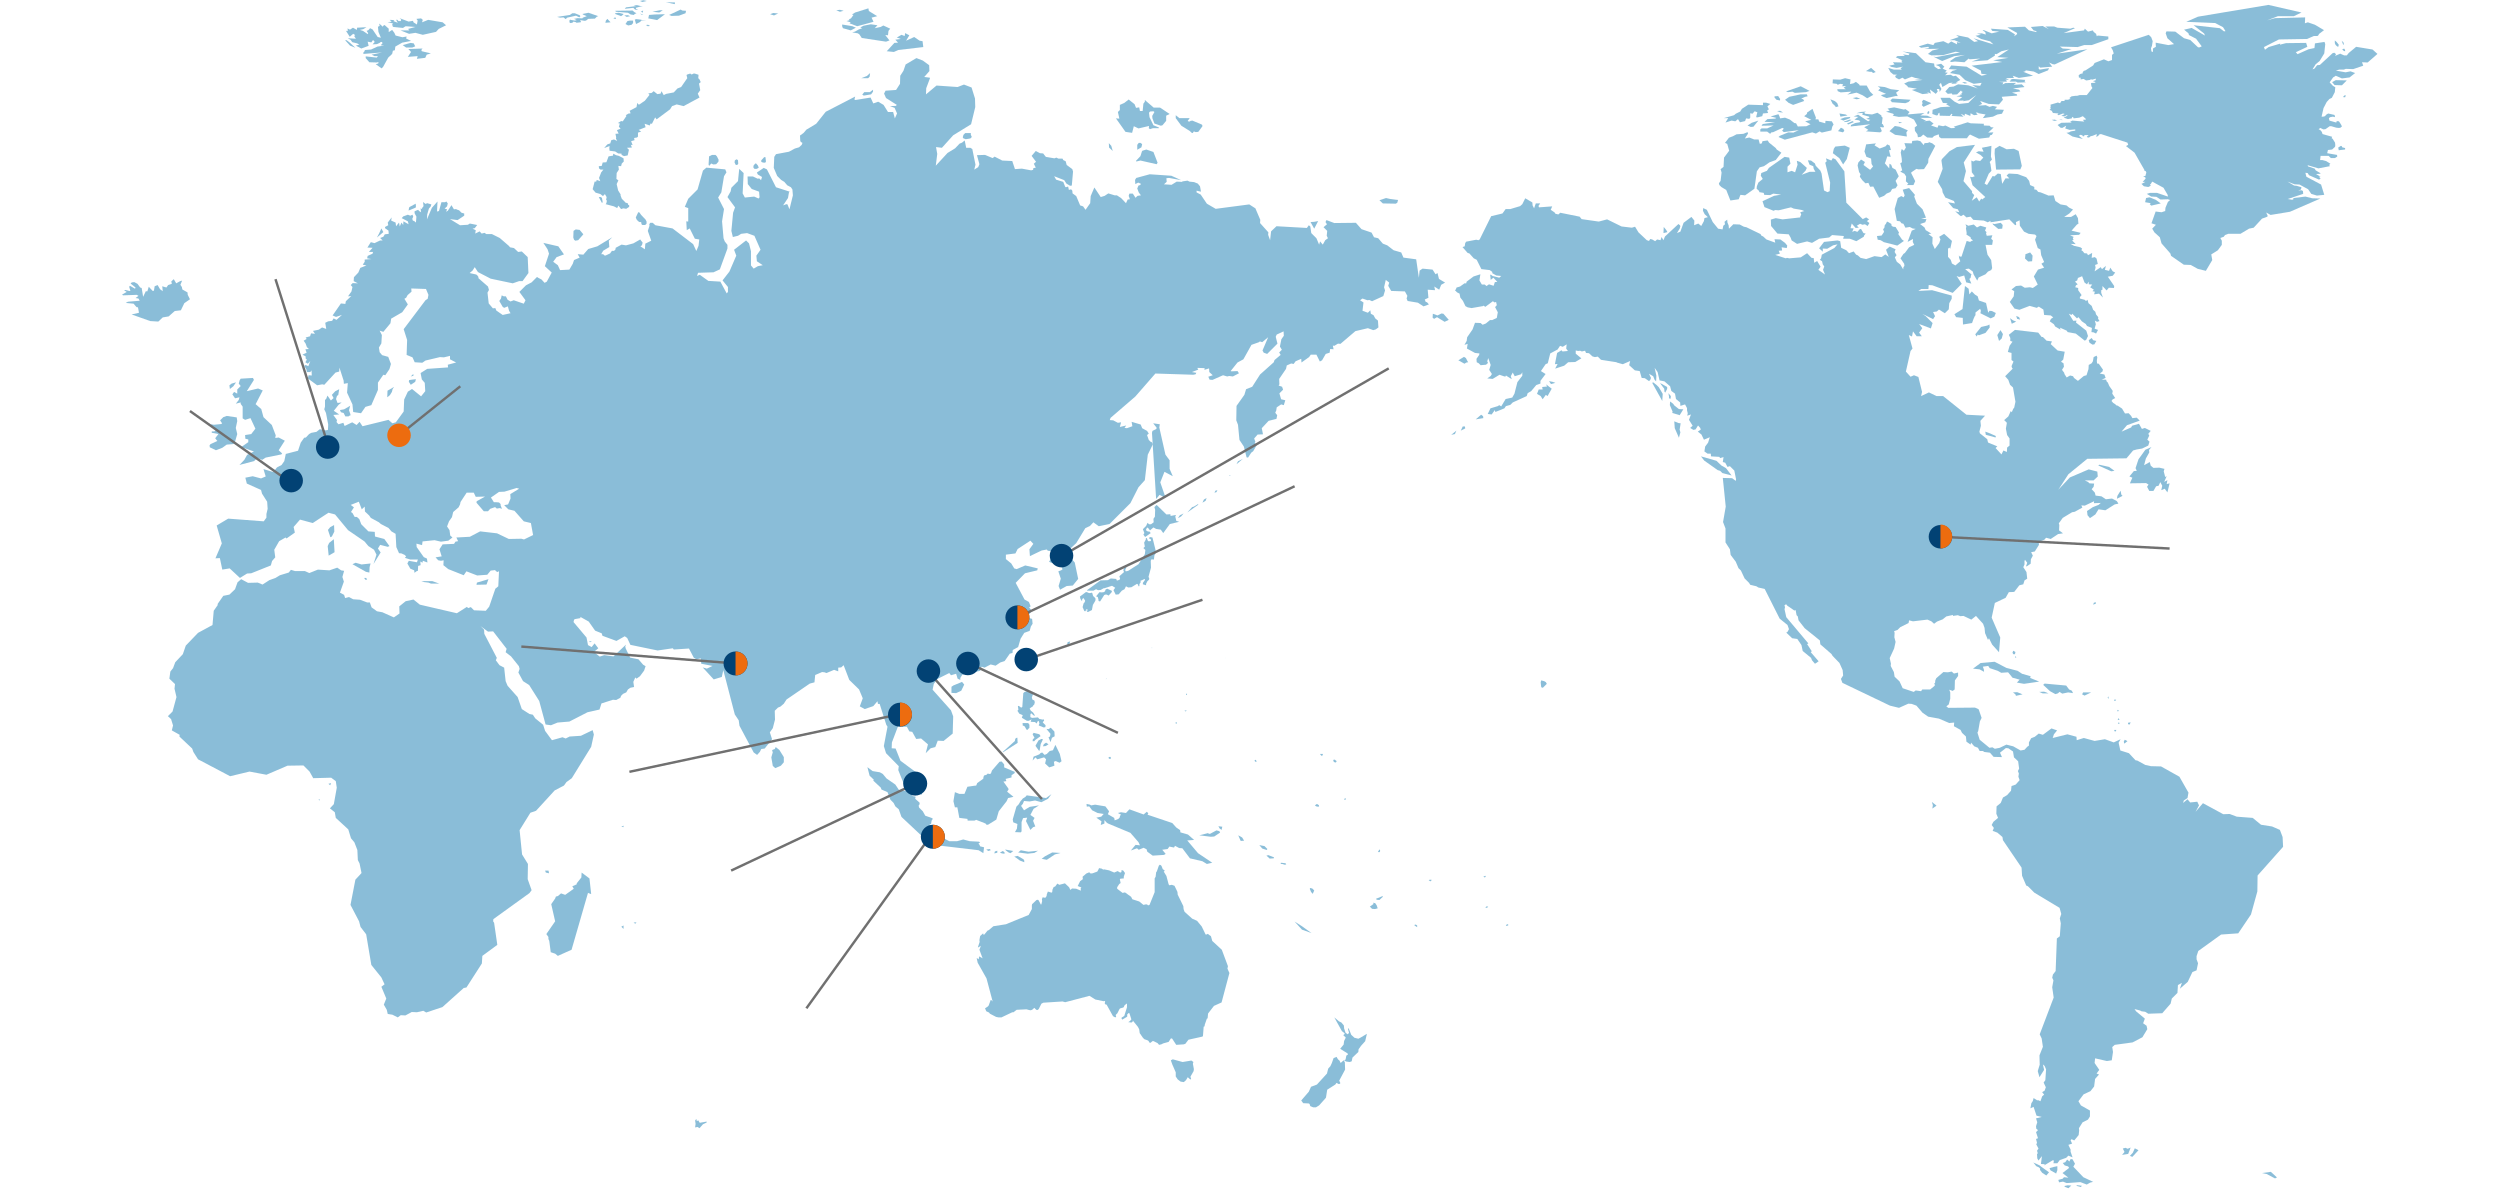 <?xml version="1.0" encoding="UTF-8"?>
<svg id="_レイヤー_1" data-name="レイヤー_1" xmlns="http://www.w3.org/2000/svg" version="1.1" viewBox="0 0 1020 485.4">
  <!-- Generator: Adobe Illustrator 29.0.1, SVG Export Plug-In . SVG Version: 2.1.0 Build 192)  -->
  <defs>
    <style>
      .st0, .st1 {
        fill: #ed6c0f;
      }

      .st2, .st3 {
        fill: #157cb2;
      }

      .st2, .st4 {
        isolation: isolate;
        opacity: .5;
      }

      .st5 {
        fill: #024274;
      }

      .st1 {
        fill-rule: evenodd;
      }

      .st6 {
        fill: none;
        stroke: #707070;
      }
    </style>
  </defs>
  <g id="_レイヤー_5">
    <g class="st4">
      <polygon class="st3" points="799.6 87.9 800.1 88.2 801.1 87.6 802.3 88.7 804 88.4 805.1 89.7 809.4 90 811 90.7 812.1 90.1 812.1 90.7 819.8 89.5 822.2 91.9 822.6 91.7 822.5 90.6 824 89.9 824.1 92.1 825.8 94.5 827.7 95.4 830.3 95.7 830.9 96.3 830.3 97.8 831.4 101.2 832.5 101.8 832.8 104.1 834 106.9 832.9 107.6 834 109.2 831.5 110 829.8 112.8 831.4 116.1 829.4 117.5 828.2 117.2 826.1 117.4 824.6 116.5 822.5 116.7 820.7 118.1 821.8 118.8 821.6 120.9 820 123.2 821.9 125.9 823.9 126.4 828.1 124.8 831 125.6 831.8 125.1 833.7 126.3 834 128.5 836.7 128.7 837.7 129.5 836.8 130.1 836.3 131.1 838 132.3 838.5 133.2 840.7 134.5 840.5 133.7 843.2 134.9 843.6 135.5 846.9 136.1 850.6 139 851.2 138.6 851.9 137.1 851.2 134.9 847 131.6 847.2 130.8 845.9 130.9 844.1 128 845.2 128.5 845.5 128 847.4 129.9 848 129.4 849.4 131.1 851 132.2 851.5 133 853.5 133.8 853.3 135.5 854.2 135.6 855.2 136.1 856 134.6 854.6 134.1 855.1 132.3 854.7 130.8 855.6 131.3 856.6 131 856 130 856.1 129.4 855.2 128.3 854.9 127.2 854 126.4 853.4 124.8 852.1 123.7 851.7 122.3 851.1 122.8 850.5 122.3 848.6 121.8 848.6 121.2 849.3 120.4 847.9 118.4 847.9 117.5 846.7 117.2 847 116.4 847.7 116 846.6 114.9 847.5 114.4 847.8 113.4 849.5 112.7 850.5 115.3 851.5 116 852.2 114.9 852.2 116 853.6 116.1 852.8 117.2 854.3 118.2 853.7 118.8 854.7 119 854.4 120.1 856.4 119.8 858 121.4 857.3 119.5 857.3 118.4 857.8 118.2 857.8 116.7 859.5 118.5 860.4 117.4 862.5 117.5 862.6 116.7 860 112.9 862 112.5 863 111.2 862 110.7 861 109.2 860.5 110.5 858.8 110.1 859.2 108.5 857.6 109.8 857.1 109 854.6 110.7 855 109.2 854.8 108.1 855.9 107.7 855.4 105.5 854.7 104.9 853.4 105.2 853.6 103.2 851.9 104.1 851.5 103.4 850.4 103.3 849.8 102.5 849.2 102.1 849.5 101.4 848.8 100.9 846.2 100.3 844.8 99.5 846.9 99.6 845.4 98.1 846 97.9 845.7 97.1 846.1 96.7 844.6 96 848.3 95.8 848.9 95 845.2 94.1 847.4 91.6 848 91.3 847.8 89 846.9 87.4 845 88.5 842.2 88.5 844.3 87.1 845.8 85.5 844.2 84.7 843.1 83.8 840.7 83.4 838.6 82 837.9 79.7 835.8 79.8 832.6 78.5 831.6 78.3 830.8 77.4 830 77.3 830 76.3 828.3 75.5 827.9 73.8 826.7 72.3 823.1 71 819.6 70.8 818.7 71.6 819.8 72.8 818.2 72.8 816.9 75 816.3 71 815.1 70.8 813.7 72 813 71.8 810.7 75.5 809.7 74.9 811.4 70.9 812.5 69.7 812.1 66.9 811.8 66.1 812.7 65.1 812.3 63.9 812.5 59.5 808.6 60.3 809.3 61.9 807.3 61.7 806.2 62.2 808 63.2 809.2 64.3 807.9 65.7 806.1 65.4 805.1 65.9 804.3 65.5 804.5 70.3 805.7 71.9 804.6 72.3 803.8 72.1 804.8 75.6 810 80.4 808.7 81.4 808.4 81 807.5 82.2 806.5 80.5 804.5 81.9 805.5 79.6 804.6 78.7 804.6 78 801.1 73.9 802.1 69.8 801.2 66.3 805.8 59.1 798.4 60 795.4 61.7 792.3 64.9 792.1 65.5 792.6 68.9 790.6 74.2 792.4 77.2 792.6 78.5 793.7 80.6 797.2 82 797.6 83 794.8 82.5 796.9 84.9 798.8 85.4 799.4 86.6 797.7 86.2 799.6 87.9 799.6 87.9"/>
      <polygon class="st3" points="659.6 147.9 662.1 148.6 665.1 147.3 664.7 149 667 151.1 669 151.4 669.8 154.2 671.1 154.3 672.8 155.5 673.3 155 673.6 154.2 672.8 152.5 674.5 153.5 675.1 155 675.7 155.6 675.8 153.3 675.1 150.1 676.3 151.8 677.1 155.2 679.1 155.6 681.4 157.6 681.9 159.5 683.4 160.6 683.8 162.8 685.5 164.2 685.6 165.6 687.5 165 688.3 166.5 688.3 167.4 688.6 168.6 688.4 169.6 689.9 169.1 689.1 171.3 690.6 173.7 689.6 174.6 690.9 175.4 691.8 175.2 692.8 173.6 693.7 174.6 693.9 175.3 692.7 176.1 694.2 177.3 695.2 179.4 697.6 178.4 696.9 180.6 695.7 182.2 695.4 184.2 696.7 185.1 698 185.1 698.1 186.2 701.5 186.4 701.8 186.9 703.2 186.5 702.9 188.5 703.9 188.8 704.8 190.5 705.8 190.2 707.6 192 708.3 195.5 708.2 196.2 706.7 195.1 702.9 195 704.1 206.7 703 213 704 215.6 704 221.3 705.8 224.1 706.1 226.4 708.2 229.2 709.3 231.8 710.3 232.8 711.8 236 713.6 237.8 714.1 238.6 716.6 239.2 717.4 239.7 720 240.3 726.1 252.4 729.3 255 729.9 256.7 729.3 257.8 728.8 258.1 731.2 260.4 733.3 260.7 735 263.2 735.5 265.6 738.9 268.4 739.3 269.4 740.5 270.8 741 270.5 742 269.8 738.8 266.1 739.2 265.7 737.3 262.8 737.8 262.5 728.8 251.8 728.1 248.6 728.3 247.6 728 247.1 728.7 246.5 729.2 247.1 732.1 249.1 732.6 248.9 733 251 733.5 251.5 733.8 253.1 736.3 256.3 742.5 261.3 742.7 262.9 747.2 266.8 747.7 267.6 750.5 270.5 751.8 273.4 752 275.6 751.1 277 751.7 278.6 771.1 287.9 774.8 288.8 778.6 287.1 780 287.2 781.9 287.9 784.4 290.8 786.7 292.4 791.1 293.2 795.3 295 797.3 294.8 797.2 296.3 799.9 297.8 800.5 299 802.1 300.5 802.3 302.6 804 303.8 804.2 303 805.5 304.5 807 305.1 807.7 306.4 809 306.4 809.6 306.8 811.9 307.1 813.4 308.8 816.8 308.9 816 307.1 818.4 305.2 819.4 305.3 821.3 306.6 821.7 309 823.4 310.6 823.8 313.6 823.3 314.6 823.7 315.6 823.5 316.9 824 318.3 822.4 320.1 820.7 320.7 820.5 322.6 818.9 324.4 817.2 325.4 816.3 327.6 814.6 329 814.5 332 815.2 333.7 813.3 335.3 812.6 336.6 813.5 337.8 813 339 814.9 339.7 817 341.5 817.2 342.8 824.8 354 825 357.3 826.7 361.3 827.4 361.6 830 364.2 840.3 370.4 841 372.9 840.4 374.7 840.8 376.7 840.4 382 839.2 382.9 838.7 396.2 837.6 397.6 837.3 398.9 837.8 400 837.3 402.8 837.9 407 832.2 422 833 423.7 833.5 427.1 832.1 430.6 832.2 434.4 831.4 437 832.1 439.5 834 436.5 833.5 434.3 834.2 434.9 834.8 436.3 834.5 440.7 833.8 441.7 834.7 443.6 834.2 445 833.2 445.6 834 446.6 833.2 447.3 832.5 449.3 831.7 448.9 831.1 448.9 829.7 448 829.4 449.2 828.8 450.1 828.4 452.2 829.7 451.6 830.9 455.2 833 455.7 830.7 456.3 831.2 457.9 830.7 459.5 830.8 460.5 831.5 461.1 830.7 461.9 831.5 464.4 830.7 464.7 831.1 466.3 830.8 466.9 831.7 468.6 831.1 469.5 831.4 470.5 831.1 470.9 831.2 472.6 831.7 473.5 833.1 471.7 832.7 474.9 834.3 475 834 475.5 837.5 473.4 838 473.5 837.8 474.6 839.4 474.6 840.4 473.3 843 472.4 843.9 471.5 845.6 472.2 844.8 469.9 844.8 469 843.9 467.1 845.4 466.6 844.8 465.2 845.2 464.8 846.3 465.3 848.1 463.1 848.3 461.2 848.2 460.3 849.7 457.9 851.9 456.8 852.7 455.5 852.7 453.1 849 451 848 449.3 850.1 446.5 852.9 445.2 854.4 443.3 854.8 440.2 856.4 438.4 855.4 438 856.5 436.5 854.6 433.7 854.8 431.8 859.6 432.9 861.6 432.6 862.1 429.2 861.8 427.2 862.8 426.3 870.1 425.3 874.1 423.2 876.1 419.9 875.8 418.5 874.4 417.5 875.1 415.6 871.5 412.6 870.9 411.7 873.2 412.3 873.7 412.6 875.2 412.8 876.5 413.6 882.2 413.4 885.6 409.5 886.1 407.4 888.4 405.1 888.6 401.9 890.2 401 889.4 403.4 892.6 400.6 894.5 396.6 896.2 395.9 896.8 393 896.2 391.4 896.2 390.1 896.9 388 906.2 381.3 913.2 380.8 918.4 373.1 921 363.7 921.1 357.2 931.5 345.5 931.3 341.5 930.2 338.6 927 337.2 922.5 336.5 919.1 333.7 912.6 333.2 909.7 332.1 907.1 332.2 898.8 327.7 895.8 331.2 897.2 328.6 896.5 327.1 893.6 327.4 892.5 326.1 890.7 327.6 891 326.6 892.5 325.6 892.9 323.4 889.2 316.9 881.7 312.7 877.6 312.6 875.3 312.1 872 310.3 871.3 310.2 868.6 307.3 865.1 306.2 864.4 303 865.2 301.6 862.4 302.9 858.8 301.6 854.6 302.3 850.2 301.1 847.3 302 847.2 300.6 843.5 299.6 837.5 301.1 838 299.6 839.3 298 837 297.2 833.5 299.8 831.8 299.3 830.2 300.6 828.7 301.2 827.8 302.9 827.8 304.2 827.1 304.7 826 305.9 824.4 306.2 821.4 304.5 818.6 303.8 815.9 305.1 813.9 305.5 812.9 304.9 811.7 305.1 807.7 301.8 806.8 298.9 807.1 298.3 807.8 294.3 808.5 292.9 807.3 289.4 805.8 288.7 794.9 288.8 794.1 288.2 795.1 287.4 795.7 285.1 795.7 282.5 795.3 281.4 796.7 281.9 797.5 281.3 797.6 277.6 798.9 275.8 798.9 274.4 797.2 274.8 796.3 274 794.7 274.3 792.9 274.2 790 276.7 789.6 277.6 789.5 278.7 789.1 278.9 789.5 279.5 789.1 280 787.5 281.3 784.3 281.3 783.8 282 781.6 281.7 780.8 282.3 776.3 280.8 775 278 773 276.1 772.7 274.2 771.4 271.7 771.5 270.8 771 268.5 772.8 264.6 773.4 261.9 772.9 260 773 258.2 772.8 257.5 774.2 257 775.3 255.9 778.7 254.2 778.9 253.1 780.5 253.5 786.4 252.8 788 253.5 789.1 254.5 790.3 253.6 792.6 252.7 794.1 251.5 796.8 250.9 796.8 251.3 798.8 251 799.8 251.4 801.1 251.3 804.3 252.8 806.2 251.3 809.1 254.5 809.7 256.2 809.9 258.3 811.1 261.1 811.5 260.4 812.8 263 815.6 266.1 816.1 260.1 812.6 252 813.9 246 818.3 243.9 819.6 241.6 821.8 241.5 823.9 238.8 825.5 238.4 826 236.8 827.1 236.1 826.8 233.4 825.5 231.4 826 230.3 826 228.9 826.2 228.4 827.1 229.6 826.6 231.1 827 231 828.5 230 828.6 228.2 829.4 226.7 828.7 225.3 830.2 225 831.9 222.3 831.8 221.1 834.1 220.2 834.8 219.4 836.7 219.9 839.7 217.9 841.7 217.6 840.1 216.4 840.2 214.2 840 213.5 841.6 211.3 845.4 209 846.5 208.8 849.6 207.1 849.2 206.2 850.6 206.3 854.4 204.5 854.3 205.3 857.1 205.2 856.2 206 853.9 206.9 851.5 208.5 851.7 210.2 852.7 211.4 854.9 209.9 856.2 207.8 859 208.2 862.8 205.8 864.3 205.5 863.9 204.8 863.6 204.4 861.7 203.4 859.2 203.7 857.4 202.5 855 202.2 854.7 201 853.4 199.6 854.2 198.6 854.4 197.3 852.5 197.2 852 196.7 850.6 196 854.2 196 855.9 194.4 855.7 192.4 852.2 191.5 844.5 194.8 839.8 199.8 843.9 193.5 851.6 187.2 867.6 187 870.3 183.8 871.7 183.4 874 183 876.5 181.8 877 180.2 876.1 179.4 876.9 177.7 876.5 177 877.5 175.8 875.1 174.6 873.9 175 872.7 172.9 869.9 173.7 869.5 174.4 865.6 176.1 867.8 173.5 873 171.6 871.8 170.4 870 170.6 869.5 169.7 868.5 168.6 867 168.7 865.8 166.7 864 165.5 863.5 165.4 863 164.9 862.2 164.4 861.5 163.6 861.9 163 863 162.4 861.8 160.6 862 159.5 860.6 157.5 860 156.1 859.5 155.6 859.3 154.9 857.5 154.9 859.1 154.2 858.6 152.8 856.7 152.4 857.8 151.6 858 150.8 856.3 148.4 855.6 148.3 855.5 147.2 855.7 145.8 855.4 145.1 854.2 145.7 853.9 147.4 853.4 148.2 852.2 148.9 852.1 150.6 851.3 153.1 850.2 153.4 847.8 155.4 846.2 154.2 845.8 153.5 844.6 153.2 843.2 154 842.3 152.6 842.2 152.1 841.3 150.9 842.1 149.6 841.9 148.2 840.9 147.6 841.8 146.7 842.4 143.5 839.5 143 836.7 140.4 837.2 139.3 835 139 833.5 137.5 833 137.5 831.6 135.7 822.1 134.6 819.6 136.6 820.2 137.9 820.2 139.1 821.1 139.4 819.9 141.1 819.2 143.6 820.7 144 820.7 146.9 821.5 147.5 820.7 149.4 820.9 150.1 821.2 150.4 818.1 153.5 819.4 155 820.1 157 821.3 158.1 822.3 163.9 821.8 166.3 821.4 166.8 820.8 168.2 820.4 167.7 819.4 169.9 817.7 171.4 818.8 172.5 818.4 174.9 818.9 177.5 819.9 178.9 819.9 181.8 818.9 182.6 818.8 184.4 817.4 183.8 816.6 185.4 814.2 182.8 814.9 182.1 811.2 180.6 811 180.1 810.8 179.2 807.8 176.8 807.6 176.1 808.2 173.7 808 171.7 809.9 169.6 802.3 169.2 792.8 161.6 790.1 161.6 787 160.1 783.8 161.6 784.2 159.9 782.7 153.8 780.9 153.1 779.5 153.7 777.6 151.6 779.5 143.2 780.3 142.2 778.8 136.7 780.1 137.3 780.5 135.2 782 137.2 784.1 137.2 783 135.7 784.3 133.9 783 132.2 787.8 134 788.5 131.8 785.7 129 784.4 128.1 788.7 130.2 789.5 129 788.7 127.3 790.2 127.1 791.1 126.3 793.5 127.8 795.1 126.2 795.3 123.7 796.3 121.9 796.3 120.6 788.3 118.4 782.7 118.7 783.9 117.9 786.8 117.9 786.9 116.3 788.4 116.4 796.7 119.5 800.4 115.8 798.3 112.6 799.3 113 801.4 112.4 802.2 115.2 804.3 115.7 803.5 113.8 804 113.4 804.2 112.3 804.4 112 801.8 109.8 803.3 109.6 804.9 110.8 805.2 111.9 806.7 114.5 807.3 113.2 810.1 111.9 811.1 110.8 812.4 110.2 812.8 109.4 812.4 106.1 810.9 103.9 810.1 99.9 812.8 99.9 813.1 98.1 812.4 97.4 812.9 96 810.6 96.2 810.3 95.2 810.5 94.7 809.9 94.1 810.4 92.8 808 92.1 806.6 92.8 805.3 91.6 803.1 92.1 801.9 91.5 802.3 92.5 802.1 93.1 802.4 95.1 802.3 95.7 804 96.8 804.1 97.4 805 98.1 804.4 98.3 803.8 98.7 802.4 98.3 800.3 104.7 799.6 104.7 799.2 104.2 799.3 105.2 799.8 106.6 797.8 108.3 796.4 107.5 795.9 106 794.8 104.8 794.8 101.5 795.3 101 795.7 101.5 796.4 98.3 793.2 95.4 791.2 96.6 791.7 97.7 791.2 99.2 789.4 101.6 788.4 99.4 788.5 96.8 786.8 95.5 788 95.3 785.7 93.9 785.2 92.8 783.4 91.4 785.5 90.7 786 89.4 783.8 89.3 785.8 88.8 784.4 85.4 782.1 83.1 781 80.2 781.3 79.5 778.9 76.7 776.3 77.4 777.1 79.7 776.7 80.5 775.7 80 774.3 80.8 773 85.3 773.9 90.1 775.2 90.3 775.8 91.1 776.6 91.3 777.4 92.9 779.2 92.6 780.3 93.2 781.6 93.4 780 94.1 778.3 98.7 780.5 97.5 780.4 98.7 781 99.9 778.9 100.9 777.2 103.2 776.6 103.6 775.4 105.4 776.9 107.6 777 108.5 776.6 109 776.5 109.9 775.3 107.9 773.9 106.8 773.1 105 773.8 104.1 773 102.8 773.4 101.7 771 100.6 769.5 101.9 770.6 104.8 769.2 103.8 767.7 104.9 764.8 104.5 761.4 105.7 759.1 105.2 758 104.2 757.3 103.9 756.3 102.6 754.4 103.3 753.3 102.1 751.2 101.1 750.8 98.4 749.7 98.1 744.2 98.7 742.2 101.3 743.7 102.7 743.7 101.4 745.5 101.5 747.9 100.1 749.7 99.7 748.4 101.2 743.3 103.9 743 105.4 742.5 106 743.4 106.6 743.7 107.9 744.3 108.7 743.8 110.1 744.6 112 741.9 110.1 742.8 108.8 741.4 106.5 740.2 107.2 740 105.3 739.1 105.2 737.3 103.3 734.7 105 730 105.4 729.1 105.2 728.6 105.4 724.3 104 726.2 103.5 725.7 102.3 727.1 102.2 726.9 100.9 729 101.2 729.2 100.2 728.3 99.1 726.4 97.7 724 97.6 724.3 99 720.7 97.7 719.4 96.5 718.6 96.1 718.3 95.5 712.5 92.7 711.5 92.5 709.8 91.6 707.2 91.5 705.4 93.3 705.3 92 704.8 90.8 704.7 89.6 703.6 90.5 703.8 91.5 703.1 92.1 702.8 93.6 701 93.3 698.8 90.6 696.4 85.6 694.9 84.9 694.8 86 695.5 87.4 696.8 88.6 695.4 89 695.2 90.2 694.1 92.2 692.9 91.2 691.2 91.9 691.3 90 690.1 88.5 686.9 90.9 685.6 94.5 684.2 95.1 685.3 93.3 685.6 92.2 685.3 91.8 684.8 91.4 679.3 96.5 678.7 98 677.9 96.7 677.5 98 676.1 97.7 675.3 98.4 674.1 97.7 673.3 97.5 672.8 98.3 671.9 98 668.5 94.8 667.1 92.5 665.8 92.9 661.6 92.4 655.7 89.5 652.3 90.4 645.3 89.4 644.5 88.4 636.6 86.8 635.8 87.5 634.6 87.2 634.3 86.7 632.7 85.6 633.3 84.2 627.9 84.6 627.7 84 628.4 83 626.6 83 625.9 85 625.3 83.8 625.2 82.6 622.3 80.9 621.1 83.3 620.2 84.1 616.2 85.3 614.3 85.3 613 87.1 608.4 88.2 603.7 97.7 603.2 98 602.3 97.8 598.2 98.6 597.8 99.2 597.6 100.5 596.7 100.8 598.8 103.2 599.5 103.4 601.3 105.4 602.5 106 604.4 109.8 607.8 110.2 608.8 110.9 608.9 111.5 610.5 112.4 612.5 112.6 611.7 113.3 609 112.6 608.3 112.1 608 112.1 608.2 114.2 609.3 113.3 610.9 115 609.9 115.1 609.4 116.6 607.5 116 606.5 116.7 605.8 116.1 604.6 116.1 603.6 114.4 604 111.9 601.2 112.8 598.4 114.9 598.2 115.6 597.5 115.6 595.7 116.9 594.3 117.3 593.9 118.2 593.6 118.4 594.5 119.3 595.5 119.8 595.8 121.4 596.9 122.8 597.9 124.9 598.8 125.4 600.4 125.7 605 124.9 605.3 124.7 606 125.2 609.1 122.9 609.8 123.4 610.4 123.2 610.7 124.5 610 125.3 611.1 127.4 610.7 129.7 608.8 130.6 607.9 130.6 606.2 132 604.9 132.5 604.1 131.8 601.8 131.7 600.8 134.4 598.6 137.6 598.4 139.1 597.5 140.7 598.8 140.3 598.5 142.2 601.8 144 603.6 144.2 603.5 144.8 602.4 146.4 602.5 147.8 603.3 148.2 604.1 149 606.3 148.8 607.1 148.1 606.8 147.4 607.2 146.1 608.2 148.9 607.6 150.9 608.7 152.6 608.2 153.4 606.8 154.4 609 154.6 611.8 152.9 613.8 153.6 614.3 153.6 614.4 153.2 616.8 154.7 616.4 153.5 617.2 152 618 153.5 620.6 152.7 621.1 151.9 621.1 153.3 619.1 155.9 617.9 160.6 617 162.2 614.3 162.8 612.5 165.8 611.7 165.3 611.1 165.7 608.1 166.6 607 168.9 608.6 169.1 609.9 167.3 610.1 168.1 613.8 166.6 614.4 165.7 616.2 165.2 617.2 164.2 622.9 161.6 623.3 160.4 624.7 159.6 626.8 157.1 628.5 156.5 628.5 155.4 630.6 152.6 628.7 151.4 630.6 148.6 631.5 148.2 632.5 144.2 635.5 142.6 636.5 141.1 637.6 141.5 639.2 140.5 639 142.2 639.7 143.2 637.5 143.4 637.1 142.9 635.3 144 634.4 148.6 635.5 148.5 634.5 150.4 638.2 149.2 639.8 147.8 642.7 147.7 645.2 146.2 642.9 144.3 642.9 143 643.9 143.2 644.7 143.1 645.4 143.4 646.7 143.1 647.1 144 648.3 144.1 649.7 145.4 650.7 145.7 651.9 145.5 653.2 146.8 659.6 147.8 659.6 147.9 659.6 147.9"/>
      <polygon class="st3" points="463.2 161.8 471.4 152.4 486.9 152.9 487.8 152.7 488.1 152.1 486.3 151.8 488.9 150.8 488.5 150.1 491.5 150.2 491.4 150.9 493.3 150.3 493.4 151.8 494.8 153.1 493 153.7 493.5 154.9 494.7 155 499 153.1 500.7 153.6 501.5 153.4 503 153.6 505.5 152.3 504.9 151.4 502.5 151.5 502.1 151.4 504.9 147.9 507.3 146.6 510.6 140.7 513.7 139.6 514 139.3 515 139.6 517.4 137.6 515.1 143 515.6 143.9 517 144.4 521.2 140.2 520.5 137.4 520.9 136.5 523.7 135.2 523.8 137 522.8 138.4 522.2 141.4 523 142.7 521.9 143.8 522.5 144.8 520 146.9 519.7 147.8 514.1 152.8 510.9 157.8 508.4 158.8 507.7 161.1 504.5 165.6 504.4 171.5 505.1 173.3 505.7 179.5 507.5 182.2 508.6 186.6 509.2 186.7 510.5 184.7 511.3 184.1 512.8 181.5 511.9 180.7 512.2 180.3 511.7 178.9 513.1 177.3 515.3 177.2 514.8 174.7 517.6 171.7 520.8 170.9 521.1 169.4 520.3 168.4 520.7 167.5 520.9 166.2 522.7 165 523.8 165.3 524.4 163.3 522.7 162.9 522 160.5 523.5 159 523.1 157.8 521.7 157.3 522 156.8 521.9 154.6 524.7 150.5 525 149.1 526.8 148.3 527.8 148.5 528.6 147.4 530.9 146.4 531 147.9 534.1 145.7 534.8 144.7 537.1 144.7 538.5 147.5 539.4 147 540.9 144.4 542.5 143.9 542.7 142.4 544.1 142.5 543.8 141 544.4 141.1 545.9 140.2 546.9 140.3 553 135.1 558.1 133.9 560.3 134.7 561.3 134.4 562.4 133.6 562.2 130.8 561.1 129.9 560.4 128.6 559.3 128 559.1 126.6 558.1 127.6 555.9 126.8 556.3 123.4 554.9 122.5 555.9 121.8 557.9 122.5 558.7 122.4 559.8 122.9 564.4 120.8 565.1 118.5 564.7 117.2 565.4 114.2 566.8 115.3 566.4 116.6 567.6 118.7 573.2 118.9 574.2 120.7 573.9 121.8 574.3 122.8 578.5 123.5 580.8 125 583 124.2 582.2 123.3 581.7 123.2 581.3 122.2 582.8 121.5 582.5 118.2 585.5 118.4 585.2 116.9 587.2 118.2 588 116.2 589.6 115.3 587.1 113.8 586.5 111.4 585.7 111.9 584.5 110 580.4 109.6 579.2 110.4 578.9 113.3 577.8 105.8 572.6 105.1 571.7 103 568.6 102.1 566 100.1 564.2 99.4 562.3 97.2 560.6 96.8 559.6 94.9 555.5 93.5 553.2 90.9 544.4 91 541.2 89.8 540.8 90.6 541.4 91.5 540 92.7 541.5 94.2 541.3 96.2 541.8 97.2 540.7 98 539.7 99.8 538.6 98.5 538.2 99.8 537.1 97.2 535 95.1 534.6 92.4 534 91.9 533.2 93 520.8 92.3 518.6 94.4 518.2 98 517.4 95.8 517.5 94.8 514.1 91 514.2 89.7 512.2 85 509.7 83.4 496 85.2 492.4 83.1 489.9 79.4 488.2 78.5 488.2 77.8 490 78.2 489.6 76 488.7 74.9 487.2 74.3 485.3 74.1 484.5 73.7 482.5 74 482.2 74.2 480.1 74.1 478 75.4 474.9 75.2 476 74.2 475.9 72.7 477 72.6 481.9 73.5 477.9 71.7 469.1 71.1 463.6 72.6 463.1 73.4 463.2 75.1 464.4 74.5 465.5 75 465.2 75.5 464.5 75.7 464 76.9 464.6 78.5 465.5 79.7 464.1 79.9 463.3 80.7 462.2 79 460.8 79 460.5 79.9 461 81.3 460.1 81.4 459.4 82.9 457.4 80.8 455.7 79.7 454.8 79.7 452.2 78.9 450.7 79.9 449.1 80.4 446.5 76.5 445 80 444.8 82.9 442.9 85.6 441.9 84.2 440.7 83.8 439.1 80 437.6 78.9 437.5 77.8 437.1 77.3 436.7 77.3 436.1 77.5 435.8 76.1 434.9 76.4 434.6 76.2 433.8 74.2 430.9 73.3 430.1 71.9 434.2 73.5 435.1 74.9 436.6 75.8 437.3 75.7 437.8 70 437.5 69 435.2 67.3 434.8 65.8 433.8 65.3 433.5 64.7 431.8 64.7 431 64.3 430.2 64.6 426.7 64 425.6 62.6 424.3 62.5 422.6 61.6 420.9 63.6 422.7 66 421.8 66.8 422.6 68.4 421.6 68.6 421.5 69.3 420.7 69.5 416.9 68.8 414.1 69 413 65.7 408.9 65.5 405.8 63.9 405 64.5 401.9 63.2 398.6 63.3 399.6 67 399.1 68.2 397.5 69.2 398 67.2 396.7 60.8 395.9 60.3 394.2 60.3 393.6 57.3 392.5 58.2 391.5 58.6 389.7 60.5 386.6 62.4 381.8 67.6 382.4 62.8 381.9 60 384.3 60.3 388.9 55.2 396.2 50.7 397.9 43.7 397.8 40.2 396.4 35.7 393.3 34.5 390.7 35.5 382.1 34.9 377.8 38.5 377.9 36 379.4 32 379.4 31.7 377.1 31.4 379.2 29 379.1 26.6 376.5 24.7 373.9 23.7 369.5 26.3 368.6 28.9 367.3 30.9 367.2 34.2 365.6 36.7 361.3 37 360.7 38.2 361.5 40 365.9 42.8 365.5 43.2 363.1 43.3 365 44 366 46.3 365.1 48.3 364.4 45.7 362.3 45.7 360.5 42.8 358.3 41.5 356.3 42.2 355.2 39.8 349 40.8 348.6 40.6 348.9 39.4 336.9 45.6 333 50.5 329 52.9 327.9 54.2 326.4 55.3 326.5 57.4 326.7 57.9 327.4 58.3 327.1 59.1 326 60.1 324.3 60.6 321.9 61.9 316.6 62.9 315.9 64 315.7 68.5 317.1 71.8 318.7 73.4 320 74.2 321.2 75.6 322.7 76.4 323.3 77.3 323.5 79.7 322.1 85.4 321.3 83.4 320.8 83.3 319.5 83.8 321.5 80.8 321.9 78.5 322.2 78.2 316.6 76.4 312.9 69.1 311.6 68.5 308.8 70.4 309.2 71.2 310.9 72.2 310.5 73.5 309.8 72.8 309.1 72.9 307.2 72 305 72 305.1 75.1 306.7 77.1 309.7 78.2 309.9 80.5 309.5 81 307.7 80.2 303.9 80.6 303 78.9 303.4 70.6 301.6 68.9 301.1 73.9 298.4 76.6 298.1 78.1 296.8 80.4 299.9 84.6 299.1 86.8 298.4 94.2 299 96.7 301.1 96.2 302.4 95.4 304.8 95.1 307.8 96.2 310.3 101.9 308.6 104.3 308.8 106.6 311.2 108.2 309.2 108.6 307.5 109.6 306.4 108.3 306.4 102.5 305.6 99.3 304.4 98.1 299.5 101.9 300.4 104.3 297.6 110.8 294.8 114.4 297 117.1 297 119.1 296.5 119.7 293.9 114.9 289 114.6 285.5 112.1 284.4 112.6 284.8 111.3 291.1 111.1 293.7 109.9 296.8 101.4 296.8 99.9 295.7 98.5 295.2 97.2 294.6 90.3 295.4 85.3 293 80.6 294.3 78.5 295.4 71.9 296.4 70.3 295.9 69.1 288.2 68.4 286.8 69.6 284.6 77.3 280.8 81.1 279.4 84.4 280.8 84.9 280.8 90.4 280 90.3 280.2 93.9 281.4 93.2 283.5 97.4 285.3 97.7 285 100.3 284.1 102.4 282.8 99.6 274.4 93.2 267.4 91.9 266.3 90.9 265.3 90.9 264.9 91.5 265 92.1 264.3 94.2 265.7 98.2 263.3 99.4 263.1 101.7 261.3 100.5 261.9 100.1 262.2 99 261.2 97.7 258.4 99.3 255.4 100.1 253.6 99.8 251.2 101.1 251.1 101.8 250.6 102.3 250.1 102.4 249.7 102.3 248.9 103.4 247.2 104.2 246.8 104.3 246.5 104.1 246.2 103.8 246 103.7 245.3 103.7 246.1 102.3 248.6 100.8 248.4 98.2 249.8 96.8 243.7 100.5 240 101.6 238 103.9 235.7 103.7 236.5 105.1 234.2 106.1 233.7 107.6 232.3 110 228.5 110.2 227.6 108.2 225.7 106.8 227.1 104.9 230.1 103.8 227.8 100.5 221.7 99.1 223.4 101.7 224 103.5 222.3 108.6 225.1 111.2 223.1 114.9 222.2 115.4 220.9 114 219.7 113.4 219.1 113 216.9 115.2 214.6 116.4 211.9 119.1 214.4 122.5 213.7 123.9 209.6 122.5 208.3 123 207.1 122.3 206.4 120.9 205.5 120.9 204.7 120.5 204.4 121.8 203.7 122.8 205.1 125.2 205.7 125.6 207.2 125 207.7 126.8 208.3 127.8 205.1 128.5 202.5 126.7 202.1 125.7 201.1 125.8 199.4 123.8 198.9 119.4 199.5 118.3 199.1 116.9 195.2 113.5 195.2 113 194.7 112.3 194.3 112 191.6 111.4 192.8 110.4 193.7 109 195 111 200.2 113.7 209.2 115.6 211.8 114.7 213.2 114.7 215.6 111.4 215.3 104.9 212.9 102.6 211.4 102.8 209.7 101.2 208.1 100.9 207.6 100.3 203.9 97.1 200.7 95.5 198.4 95.5 197.7 95 196.5 95.3 195.7 94.4 193.9 95.3 194.1 93.9 192.8 93.3 193.7 93.1 194.7 91.8 191.7 91.2 190.9 91.7 187.7 91.9 183.6 89.4 186.7 89.8 189.4 88 189.4 87.1 188.3 86.8 187.3 85.8 186.4 85.5 186.1 85.3 185.2 85.4 184.2 83.7 182.7 86 182 86.4 182.4 85.4 181.4 85.1 182.4 84.2 182.7 83 182.1 82.2 181.6 82.5 180.1 82.5 179.1 86.1 178.3 86.3 178.5 82.2 176.2 84.8 174.2 89.5 174.3 87.5 175 85.1 175.7 84.3 176 83.4 174.3 82.9 173.6 83.2 172.6 82.4 172.8 84.1 172.2 84.9 172.2 85.3 171.6 85 171.8 86.6 171 86.1 170.6 85.6 169.6 86 169.1 86.3 169.2 87.1 169.9 88.4 169.7 90.8 168.9 90.1 168.5 90.1 168.2 89.3 168.6 88.4 168.3 87.6 167.4 88 166.4 87.6 164.5 88.3 163.9 89 166.4 90.3 166.7 91.5 164.6 90.3 164.5 91.8 163.8 90.8 163.1 92.4 162.8 90.8 161.6 92.3 161.4 90.8 159.6 90 159.8 88.7 158.2 90.8 158.4 91.9 157.1 92.6 157.1 93.1 158.5 94.1 158.6 95.4 157 95.6 156.4 96.6 155.1 97.1 156.1 98.1 155.1 98.1 152.8 99.2 151.3 98.8 149.9 101 152 101.1 150.5 102.8 152.2 102.8 152 103.5 150 104.4 149.8 105.4 151.5 105.7 148.8 105.9 148.8 106.8 148 108 149.5 108.3 147 109.3 146.2 111.2 144.4 113.1 144.3 114.7 146 115.6 143.9 115.5 143.1 116.3 143.8 117.1 143.4 118.9 142 120.9 143.3 120.8 141.1 122.9 140.9 124 139.1 123.8 135.7 128.7 137.1 129.3 139.5 128.5 137.3 130.5 136.1 129.9 135.5 130.9 133.9 131.1 132.7 131.7 133.1 134.2 131.4 133.6 130.1 134.5 127.7 135 128.5 136.2 126.9 136 126.5 137.2 124.7 137.7 125.1 138.3 123.9 139 124.7 140.2 125.2 141.6 126 142.4 124.6 142.5 125.1 143.9 123.4 144.7 124.7 145.4 124.7 146.3 125.2 146.7 124.6 147.8 125.6 148.4 126.6 147.3 125.8 149.4 124.7 148.9 124.1 149.3 125 150.7 125.2 151.8 126.6 151.8 127.1 151.1 127.2 153.2 125.9 153.1 125.6 154.4 129.4 157.2 131.5 156.8 132.3 157 136.9 152 138.4 151.6 138.5 150 140.2 155.3 140.3 156.6 141.9 156.3 141.6 160.2 143.8 165 144.1 168.1 147.3 168.6 149.1 166 151.5 165.3 154.2 159.1 154.2 156.1 156.4 152.9 157.2 153.1 158.9 150.6 159.5 148.5 158.4 145.6 155.9 144.9 154.9 143.7 154.6 141.8 155.6 140.1 155.8 136.7 154.9 134.9 156.4 135.4 159.3 131.9 159.6 130 164.1 127.4 166.4 124.2 165 121.9 165.7 121.5 166.3 120.4 167.9 119 167.8 117.7 173.8 117.9 174.8 120.3 174.5 121.9 173.6 122.5 164.7 134.3 166.1 138.7 165.9 144.8 168.3 145.8 169.2 147.8 172.3 148 173.6 147.1 179.5 145.7 181.1 145.8 183.6 145.2 183.6 146.6 186.1 147.9 182.7 148.8 182.8 149.9 174.3 150.5 171.6 152.2 172.1 154.8 173.3 156.2 173.5 159.6 171.8 161.7 168.1 158.7 166.4 159.8 164.9 163 164.7 167.9 161.5 172.3 160.1 172.7 158.5 171.3 147.9 173.9 146.7 172.1 145.5 173.4 143.7 172.3 140.6 173.8 140.1 172.5 138.1 173.1 137.3 172.2 137.5 171.4 136 169.3 138.4 169.1 136.2 167.6 138.2 165.1 139.4 164.2 137.7 164.4 137.1 162.8 137.5 161.5 138 161.2 138.4 158.8 136.8 159.6 135.4 161.1 136.1 162.4 135 163.4 133.6 161.4 133.1 162.7 132.6 163.2 132.6 165.9 132.3 167 133 168.5 133.9 173.2 133.8 175.4 132.9 175.6 130.5 175.1 129.1 176.2 127 176.6 126.1 177.1 124.8 178.5 124.1 178.6 122.7 180.6 121.6 183.9 116.6 185.2 116 188.1 114.9 189.7 113 190.7 111.5 192.6 107.5 191.4 108.4 194.4 106.5 195.2 103.1 194.3 100.1 194.9 100.7 197.3 106.5 199.9 106.9 201.4 109 204.7 109.2 207.6 108.7 209.7 108.7 211.2 107.6 212.7 93.1 211.6 88.4 214.4 90.5 221.7 87.9 227.8 89.7 227.7 90.7 232.4 93.7 231.9 97.9 235.8 100.8 234 102.5 233.9 110.5 230.7 111 228.9 112.3 227.4 111.9 224.3 113.9 220.8 116.5 219.3 116.9 219.7 120.3 217.3 119.8 215 122.4 212 127.6 213.4 134 209.2 136.7 209.9 142 216.3 148.7 220.9 150.3 222.8 152.6 224.3 153.6 226.3 152.4 230.1 155.3 225.4 154.2 223.8 155.1 222.3 158.2 223.1 158.9 222.8 156.8 219.9 153 218.9 152.9 217 150.3 216.8 147.4 213.9 146.6 211.8 145.6 210.9 144.7 210.9 143.8 209.3 143.2 208.9 144.4 207 143.1 206 146.4 204.7 147.6 207.8 148.8 206.7 148.9 208.7 150.6 210.3 151.3 211.3 154.6 213.1 155.4 213.8 158.5 215.4 159.7 216.8 161.4 217.8 161.7 223.2 162.8 225.7 163.8 225.8 165.1 226.4 165.7 227 165.2 227.6 167.4 228.3 170.5 228.3 170.1 229.4 166.8 228.8 166.2 229.9 167.4 232 169 232.7 169.1 233.7 170.2 232.9 170.5 233 170.6 230.9 171.6 230.6 171.5 229.1 172.4 229.6 172.5 228.8 174.4 229.5 174.2 227.9 172.9 227.3 170 223.2 169.9 221.8 172.2 222.4 172.4 220.9 177.3 220.4 179.9 221 182.9 220.6 184.6 219.3 183.7 218.5 183.4 216.3 182.4 214.8 183.2 212.7 184.4 211 184.9 208.9 187.1 207 187.7 205.8 187.9 204.8 190.4 201 193.3 201 194.1 202.7 197.9 202.6 194.5 204.5 194.4 205.1 197.4 208.6 199.1 208.6 200 207.6 202 206.9 202.7 207.5 203.9 207.3 204.8 207.6 204.2 206 204.3 205.7 203.6 205 202.4 204.9 201.5 204.9 200.3 203 203.6 200.7 205.8 200.6 210.8 199.1 211.8 199.4 208.2 201.6 208.3 203.4 207.3 205.8 205.7 206.1 207.4 207.8 209.9 208.4 213.7 212.7 216.6 213.4 217.5 218.3 213.8 220.1 212.7 219.8 207.6 219.9 202.8 217.6 195.9 216.8 191.7 219 186.2 219.3 186.9 220.8 185.8 221 185.4 221.7 185.2 221.9 180.6 222.1 179.3 224.1 180.2 227 177.7 227.4 178.8 228.6 179.9 228.8 181 228.6 180.9 230.6 182.9 232.2 189.2 234.7 190.3 233.1 194.7 234.8 198.8 234.5 200.2 232.8 202 232.6 202.4 233.1 203.1 233.4 203.6 233 203.3 239.2 202.1 240.2 199.6 247.5 198.2 249.2 193.4 249 192.1 247.7 191 248.1 190.5 247.6 186.4 250.2 171.3 246.7 168.7 244.6 165.5 245.3 162.9 247.4 163 250.3 160.7 251.9 156 249.8 153.8 249.4 151.6 247.8 150.9 245.8 149.8 245.8 146.9 244.7 144.1 244.5 142.4 243.6 140.8 244 140.4 242.7 138.7 241.8 140.3 237.3 139.7 235.4 140.4 232.9 139.2 232.7 137.6 231.6 134.4 232.7 129.7 232.4 126.2 233.8 124.4 233 120.4 233 118.7 232.5 117.8 233.6 114.2 234.7 112.4 235.8 109.9 236.7 107.1 238.5 105.2 237.7 101.2 237.8 98.4 236.3 96.9 237.6 95.9 240.4 93.6 242.6 91.1 243.1 88.8 246.4 88.8 246.9 87.2 249.2 86.7 255 80.8 258.2 75.8 263.4 74.6 266.9 71.5 270.2 70.6 272.6 69.5 274 69.1 276.9 71.4 279.1 71.2 281 72 284.4 70.4 290.3 68.5 292.2 69.8 293.4 70.6 296 70.1 298 73.3 299.8 73.2 300.5 78.4 305.4 78.9 306.8 80.8 309.8 93.9 316.7 101.8 314.8 108.7 316.1 117.3 312.4 123.8 312.3 126.3 314.8 127.8 317.5 135.1 317.3 137 318.7 137.4 321.4 136.2 328.1 134.6 329.8 136.6 331.4 137 333.7 142.1 338.4 143.2 342 144.6 343.7 145.8 346.8 146 350.9 146.7 352.3 147.5 356.2 145 358.9 143 369.2 146.5 375.9 147.1 378.2 149.4 381.2 151.5 393.7 155.6 398.8 156.9 401.6 155.6 402.6 157.6 407.4 156.6 409.9 157.8 412 158.2 413.7 160.1 414 162.3 415.1 163.5 414.2 165.4 414.3 168 412.9 170.1 413 172.7 412.4 173.9 413.1 180.5 410.9 189.2 403.1 190.3 402.9 196.6 393.1 196.8 390 202.9 385.5 201.6 376.5 201.2 375.9 201.3 375 216 364.4 216.9 363.2 215.3 358.7 215.4 352.5 213 348.6 212 338.7 216.4 331.6 218.7 330.8 226.3 322.5 230.1 320.5 231.1 319.1 233.3 317.5 241.2 304.7 242.3 299.7 241.8 297.9 237 300.2 232.4 300.5 230.8 301.3 229.5 300.8 225.2 302 222.4 298.2 221.6 295.7 218.4 293.1 217.4 291.6 216 291.3 212.9 289.3 211.2 284.4 207.1 279.8 206.3 277.9 205.7 272.4 203.8 271.4 202.3 269.4 202.7 268.4 197.6 258.6 197.5 256.9 196.1 255.5 199.1 257.7 201.2 257.6 206.7 264.7 206.3 266.1 208.5 267.8 211.7 271.8 212 272.9 211.5 274.4 213.4 277.9 215.9 279.5 220 286 222.6 295.6 224.8 295.9 227.5 294.8 232.3 294.4 239.7 290.6 244.6 289.5 245.4 287 250.1 285.5 251.4 285.6 253.1 284.7 253.4 283.9 254.2 283.1 255.5 282.5 256.2 281.3 257.2 280.6 258.7 280.3 258.4 278.2 259.2 276.4 259.7 276.9 261.1 275.9 262.8 273.6 263.4 271.8 262.4 271.2 260.5 269 257.1 268.3 255.3 264.6 255.1 263.8 255.4 263 250.3 267.8 246.5 267.3 244.7 267.9 242.3 266 244.1 264.5 242.6 262.5 241.4 264 239.9 263.2 239.3 260.1 234 253.8 234.2 252.9 234.5 252.6 236.8 252.2 236.8 251.7 240.2 253.6 242.8 257.3 245.5 258.4 245.8 259.4 251.5 261.5 254.9 259.6 255.9 260.3 257.2 263.1 268.3 265.4 274.5 264.5 274.9 265 281.1 264.6 283.1 268.4 284.2 269 285.9 268.6 286.1 270.8 290.7 271.7 288.4 272.8 286.7 272.3 291.2 277.2 294.5 276.2 295.1 273.4 299.8 291.5 301.4 293.9 301.7 296.1 307.5 307 308.9 308 310 306.8 310.6 305.6 312 305.4 315 301.6 314.1 298.8 315.3 297.1 316.2 293.6 316.1 290 317.4 288.7 318.4 288.3 319.8 287.1 320.9 285.4 330.4 278.9 332.3 278.4 332.6 275.4 335.4 274.2 336.4 274.3 337.2 274.6 340.3 273.3 342 273.9 342 272.4 343.2 272.3 344.2 271.4 346.5 277.4 350.5 281.3 352 284.9 350.8 288.2 352.8 289.3 356.3 288.1 358 286.1 358.2 287.2 358.9 287.2 361.6 295.7 362.1 296.5 360.6 304.4 361.5 307.3 366.7 312.6 366.5 314.2 369.3 321.2 372.6 323.1 373.1 323.5 376.2 324.2 375.6 321.2 374.7 319.7 374.3 315.5 367.4 310.4 365.4 305.4 363.8 305.3 363.9 302.9 366.9 295 368.2 296.5 370 296.5 371 298.4 372.2 298.6 373.8 301.5 375.8 301.3 378.6 303.7 377.7 307.3 379.7 305.3 381.6 304.8 382.6 302.2 385 302.3 388.7 299.3 388.9 292.3 388 289.8 380.5 281.4 381 279 382.5 277 387.3 274.6 388 275.5 390.1 274.9 390.7 276.9 391.8 277.4 391.8 276.6 392.6 275.3 399.9 273.7 400.5 272 401.7 272.4 404.2 271.1 406.2 271.6 408.1 270.3 409.9 269.7 412 266.7 413.1 266.4 413.2 265.2 415.4 264 416.4 260.6 417.9 258.2 420.1 257.4 420.6 255.6 421.3 254.5 421.1 252.5 418.9 251.9 421 249.2 419.9 247.8 420.5 247.4 419.8 245.6 418 244.6 414.4 237.8 418.2 233.9 423.2 232.7 423.4 231.9 418.3 230.7 414.8 232.2 413.8 231.9 412.6 229.9 410.4 228.1 410.4 226.3 414.3 225.8 415.2 224 420.4 220.6 421.6 221.9 420 224.1 420.2 226.9 425 224.6 427.1 224.2 427.5 224.7 429.3 224.9 429.1 227.5 428 229.2 428.9 229.6 432.8 230.2 433.5 232.3 432.9 232.7 431.8 233.1 432.8 236.1 431.9 239.1 432.5 240.6 435.2 239.1 437.7 238.9 439.9 236.2 438.5 229.5 435 225.4 439.1 221.6 442.8 215.5 444.7 214.6 446.1 213.1 448.3 214.7 452.7 213.8 461.2 205.3 464.5 198.8 467.1 195.9 468.3 185.5 470.4 181.2 470 180.5 469.7 180.3 469.4 180.2 468.7 179.5 468 177.5 468.7 176.9 468 175.8 466 174.7 465.4 173.2 461.7 172.1 462 173.9 459.8 174.7 458.8 174.6 459.5 173.6 456.9 174.2 457.4 172.3 456.1 172.5 454.2 171.5 452.8 171.4 453.1 170.5 463.2 161.8 463.2 161.8"/>
      <polygon class="st3" points="543.4 433.7 542.8 435 541.9 436 541.4 438 537.3 442.5 534.9 443.4 534 445.4 530.9 449 531.7 450.1 533.9 450.2 534.3 450.4 534.6 451.3 535.8 451.8 536.9 451.8 538.2 451 540.8 448.1 541 447.8 541.5 444.6 544.8 442.5 545.3 441.8 546 442.2 546.3 442.3 546.8 442.1 546.8 441.7 546.4 440.9 548.8 436.4 548.7 433.4 548.2 432.6 547 433.7 546.5 432.7 545.9 432.2 545.3 431.2 544.1 431.7 543.4 433.7 543.4 433.7"/>
      <polygon class="st3" points="614.4 377.6 614.8 377.8 615.5 377.4 614.9 377 614.4 377.6 614.4 377.6"/>
      <polygon class="st3" points="606.7 370.4 607.2 369.9 606.5 369.8 606 370.3 606.7 370.4 606.7 370.4"/>
      <polygon class="st3" points="606.2 357.7 606 357.3 605.2 357.7 605.8 358 606.2 357.7 606.2 357.7"/>
      <polygon class="st3" points="583.4 358.9 584.2 359 583.6 359.6 582.9 359.1 583.4 358.9 583.4 358.9"/>
      <polygon class="st3" points="577.3 377.7 578.2 378.3 578.2 377.6 577.6 377.2 577 377.4 577.3 377.7 577.3 377.7"/>
      <polygon class="st3" points="560.3 368.9 558.9 369.9 559.8 370.8 561 370.9 562.1 370.6 561.7 369.4 561.1 368.5 560.2 368.3 560.4 368.7 560.3 368.9 560.3 368.9"/>
      <polygon class="st3" points="561.7 367.1 562.8 367.2 564.2 365.9 564.1 365.6 561.4 366.7 561.7 367.1 561.7 367.1"/>
      <polygon class="st3" points="534.4 362.7 534.9 363.9 535.6 364.7 536.2 363.3 535.4 362.5 534.5 362.3 534.4 362.7 534.4 362.7"/>
      <polygon class="st3" points="522.6 352.4 522.8 352.5 523.2 352.5 524.1 352.8 524.8 352.7 524.5 352.2 522.6 352 522.5 352.2 522.5 352.3 522.6 352.4 522.6 352.4"/>
      <polygon class="st3" points="517.5 349.8 518 350.3 519.7 350.2 519.8 349.8 517.5 348.9 516.7 349.1 517.5 349.8 517.5 349.8"/>
      <polygon class="st3" points="515.9 345.2 513.8 344.8 515 346.2 516.8 346.8 517.1 346.4 515.9 345.2 515.9 345.2"/>
      <polygon class="st3" points="506.8 341.7 505.2 340.8 506.2 343.1 507.6 343 506.8 341.7 506.8 341.7"/>
      <polygon class="st3" points="497.6 338 498.4 338.6 498.7 337.3 497.1 337.1 497.6 338 497.6 338"/>
      <polygon class="st3" points="493.7 340.2 493.2 340.2 492.9 339.9 489.3 340.8 494 341.4 495.4 341.3 497.8 339.7 497.5 339.1 496.3 338.8 493.7 340.2 493.7 340.2"/>
      <polygon class="st3" points="531.2 377.9 535.1 380.7 531.2 379.3 528.2 376 531.2 377.9 531.2 377.9"/>
      <polygon class="st3" points="478.3 434.3 479.7 437.5 479.7 439.2 480.5 440.4 481.7 441.3 483 441.5 483.9 440.7 484.6 439.5 485.6 440.4 486 440.3 485.7 439.3 487 437 487.1 436.2 486.7 434 486.9 433.3 486.1 432.7 482.5 433.3 478.5 432.2 477.7 432.6 478.3 434.3 478.3 434.3"/>
      <polygon class="st3" points="471.1 425 472.3 425.6 472.9 426.3 473.8 426.1 474.6 425.7 476.8 425.1 477.7 423.7 478.2 423.7 479.9 426.3 482.9 426.1 483.6 425.9 484.9 424.2 490.3 423 490.8 422.8 491.1 418.9 491.5 418.7 491.5 418.2 492.4 415.6 492.7 415.5 492.9 413.5 495.3 410.4 498.4 409 501.6 397 500.8 395.2 501 394.2 498.5 387.5 494.6 383.9 494.1 382.1 494 381.9 493.7 381.7 493.4 381.5 492.8 381 492.2 381.3 491.9 381.3 490.3 378 488.4 375.7 486.4 374.8 483.3 372 482.9 370.9 482.8 369.7 480.5 365 480.4 363.9 479.2 361.4 478.1 361 477.1 361.2 476.8 360.8 475.9 357.4 474.8 355.6 475 355.5 475.2 355.3 475.1 355.1 474.4 354.6 473.9 353.3 473.6 353 473.2 352.8 472.8 353.2 472 355.5 471.7 355.9 471.5 357.7 471.1 358.4 471.1 364 469 369.2 468.4 369.4 468 369 467.4 369 466.9 369.1 466.7 369.2 466.4 369.1 464.8 367.8 462 366.9 461.5 365.9 459 364.1 458 364.3 455.8 362.6 455.8 362 456.7 360.6 457 360.5 457.2 360.2 456.9 358.8 457 358.6 457.2 358.5 458.5 358.4 458.5 357.7 459 356.2 458.3 355.2 457.7 355 457.5 355.3 457.6 355.7 457.4 355.9 457 356 456 355.4 454.6 356 452.5 355.1 450.5 354.7 450.1 354.8 449.5 354.4 448.4 354.2 448.2 354.7 447.7 355.6 445.8 356.3 445 356.4 444.4 355.9 443.2 356.4 441.7 357.7 441.8 358.7 440.7 359.5 439.7 361.5 441.2 362.1 440.9 362.5 441 363.4 439.1 362.6 437.4 362.5 436.7 363.1 436.2 362 434.5 360.4 432.2 361 431.4 360.5 430.5 361.7 429.9 361.9 429.4 363 429.3 364 429 364.2 427.7 363.8 427.5 363.8 427.1 364.9 427 365.6 426.5 366.3 425.4 366.1 425.1 366.9 425.2 367.6 424.9 368.9 424.7 369.1 423.8 367.4 423.5 367.1 422.9 367.2 421.1 368.9 421 369.4 421 370.9 419.7 373.3 410.4 377.1 405.3 377.9 403.4 379.5 402.9 379.7 401.6 381.3 401.3 381.4 401.1 380.8 399.9 381.9 399.6 383.6 399.7 384.3 399 386.4 399 386.6 400.2 385.9 399.6 387.5 400.9 391 399.5 390.2 399.3 391.4 398.6 390.9 398.5 391 398.9 392.8 402.5 399.2 405 408.6 404.4 408 404.2 408 403.4 410.2 403.1 410.6 401.9 411.4 402.4 412.6 403.5 413.1 403.9 413.6 406.4 414.9 407.4 415.1 408.6 415.1 413 413 413.5 413 414.8 412 418.8 411.8 419.9 412.1 420.5 412.2 421.1 412 422 411.2 422.8 412 423.3 412.1 423.8 411.7 424.9 409.5 425.7 409.1 433.5 408.6 434.6 408.9 444.5 406.3 446.9 407.8 450.3 408.5 450.8 408.4 450.9 408.7 450.7 409.3 451 409.8 451.5 409.9 454.1 414.6 455 415.1 455.4 414.9 455.2 414.1 455.9 413.4 456.8 411.6 457.1 411.4 458.2 411.1 458.5 410.9 458.8 410.2 459.5 409.6 459.7 409.5 459.8 409.5 459.8 411 458.7 414.5 457.6 415.2 457.6 415.6 457.9 416 459.9 414.8 459.9 413.9 460.5 413.3 460.8 413.4 461.6 415.9 461.3 416.3 460.6 416.9 460.2 417 461.6 417.2 462.1 416.9 462.2 416.4 464.3 419 464.8 420 465 421.5 466.3 423.4 466.9 424 468.1 424.4 468.6 424.7 468.9 425.3 469.3 425.5 469.6 425.3 470.1 424.9 470.4 424.7 471.1 425 471.1 425"/>
      <polygon class="st3" points="562.9 347.6 563.1 347.2 563 346.7 562.8 346.6 562.6 346.9 562.2 347.6 562.7 347.7 562.9 347.6 562.9 347.6"/>
      <polygon class="st3" points="536.7 328.8 537.3 329.1 538.2 329.1 538.1 328.5 537.3 328 536.6 328.5 536.6 328.8 536.7 328.8 536.7 328.8"/>
      <polygon class="st3" points="548.7 326.3 548.9 326.3 549.1 326.1 549.1 325.8 548.9 325.7 548.5 325.9 548.4 326.2 548.7 326.3 548.7 326.3"/>
      <polygon class="st3" points="538.8 308 539.4 308.5 539.8 307.6 538.6 307.6 538.8 308 538.8 308"/>
      <polygon class="st3" points="544.3 310.9 544.8 311.1 545.1 311 545.3 310.7 545.3 310.4 545.1 310.4 544.7 310 544.3 309.9 544.1 310 544 310.2 544 310.5 544.3 310.9 544.3 310.9"/>
      <polygon class="st3" points="512.6 310.4 512.4 310.1 512.2 310 512 310.1 511.9 310.2 511.9 310.4 512 310.6 512.2 310.8 512.7 310.8 512.6 310.4 512.6 310.4"/>
      <polygon class="st3" points="628.6 278.4 628.8 280.2 628.9 280.4 629 280.5 629.5 280.6 631.1 279 630.7 278.3 630 277.9 628.8 277.6 628.6 278.4 628.6 278.4"/>
      <polygon class="st3" points="452.5 309.5 452.9 309.7 453.2 309.5 453.2 309 453.1 308.9 453 308.8 452.8 308.8 452.5 308.9 452.2 309.2 452.5 309.5 452.5 309.5"/>
      <polygon class="st3" points="479.7 295.2 480.1 295.3 480.1 294.6 479.6 294.8 479.7 295.2 479.7 295.2"/>
      <polygon class="st3" points="483.7 290.2 484.3 290 483.3 289.8 483.6 290.3 483.7 290.2 483.7 290.2"/>
      <polygon class="st3" points="484 283.5 484.3 283.6 484.3 283 483.9 283.1 484 283.5 484 283.5"/>
      <polygon class="st3" points="500 268.5 500.2 268.5 500 268.4 500 268.5 500 268.5"/>
      <polygon class="st3" points="469.9 264.4 470.1 264.4 470 264.1 469.9 264.4 469.9 264.4"/>
      <polygon class="st3" points="451.2 277.1 451.5 277 451.3 276.8 451.2 277.1 451.2 277.1"/>
      <polygon class="st3" points="435.6 262 435.3 263.2 436.4 262.6 436.6 261.7 435.6 262 435.6 262"/>
      <polygon class="st3" points="424.3 268 424.6 267.9 424.4 267.7 424.3 268 424.3 268"/>
      <polygon class="st3" points="420.6 264.9 421.4 266.8 420.6 269.3 419.9 269.6 418.3 273.8 417.6 273.5 417.6 273.1 416.6 269.9 417.6 266.9 418.9 265.5 419.9 265 420.5 264.9 420.6 264.9 420.6 264.9"/>
      <polygon class="st3" points="416 288.3 416.4 288.5 416.5 288.7 416.7 288.7 417.1 288.4 417.5 282.8 417.9 282.4 419.4 281.8 419.5 281.8 419.9 282.1 420.1 282.5 420.4 282.7 421.6 282.9 421 284.5 421.2 285.4 422 285.8 422.2 286.5 422 287.4 421.5 287.9 421.4 288.2 420.6 288.7 420.1 289.1 420.6 290 421.5 290.7 422.2 291.8 422 292.1 420.7 291 420.4 291.5 420.4 292.6 421.1 292.9 423.5 292.7 424 293.3 425.4 293.6 425.9 293.5 426 294 425.5 294.6 425.5 294.8 426.6 295.9 426.5 296.7 425.8 296.8 423.8 296 423.9 295.6 424.1 295.2 423.8 294.2 423.5 294.1 422.9 295.2 422.3 294.6 420.7 294.5 420.5 294.3 420.9 293.5 419.7 294.1 419 294.1 417 292.9 416.9 292.5 417.3 292.1 417.1 291.7 415.9 291.2 415.1 290 415.5 289.6 415.3 288.1 415.6 288 416 288.2 416 288.3 416 288.3"/>
      <polygon class="st3" points="417.2 295 417.3 296.1 417.6 296.1 418.1 296.4 418.8 297.7 419.4 297.7 419.5 297.4 420 297 420 295.7 419.5 295 417.2 295 417.2 295"/>
      <polygon class="st3" points="421.6 299.2 421.3 299.5 421.6 300.2 422 300.8 422 301.1 421.4 301.6 421.3 302.4 422 302.4 422.4 301.9 424.5 300.4 424.3 299.8 423.8 299.5 421.7 299 421.6 299.2 421.6 299.2"/>
      <polygon class="st3" points="415.1 301.4 415.1 301 414.9 301 414.4 301.2 414.1 301.9 414.1 302.3 409.1 306.8 409.3 306.9 415.2 303.1 415.1 301.4 415.1 301.4"/>
      <polygon class="st3" points="425.4 301.7 425.3 301.5 424.9 301.5 423.7 302.1 422.5 304.2 422.6 304.5 423.9 306.3 424.1 306.3 424.2 306 424.6 303.6 425.5 301.7 425.4 301.7 425.4 301.7"/>
      <polygon class="st3" points="425.9 303.6 425.5 304.5 426.6 304.4 427.8 303.7 426.8 303 425.9 303.6 425.9 303.6"/>
      <polygon class="st3" points="427.1 297.6 428.6 299.4 428.4 300.5 427.8 300.8 428.6 302.8 429.2 301 430.3 300.4 430.2 298.5 428.7 296.9 427.8 297.5 427 297.4 427.1 297.6 427.1 297.6"/>
      <polygon class="st3" points="429.6 306.1 428.3 306.4 427.1 307.6 426.2 308 425.2 307 424.5 307.3 424 307.8 421.7 308.7 421.3 310.3 422.5 309 423.2 309.8 426 309 426.8 309.8 426.4 311.5 428.1 313.1 430.2 312.4 430 310.8 430.7 310.5 432.3 311.2 433.1 310.6 432.4 307.6 430.6 303.9 429.6 306.1 429.6 306.1"/>
      <polygon class="st3" points="451.6 335.7 452.1 336 461.2 339.8 464.5 343.6 465.1 344.9 463.3 344.7 461.4 347 463.9 346.1 464.6 346.7 466.6 345.9 467.8 346.5 468.1 347.5 470.3 349.1 474.9 348.8 475.6 348.4 474.2 346.7 476.4 346.4 477.1 345.4 479 345.8 479.4 345.1 481.1 346 482.4 346.1 485.5 350.2 490.6 351.4 492.4 352.5 494.6 352 488.8 348.1 484.4 342.9 487.2 342.7 484.7 340.5 481.6 339.6 481.5 338.7 479.9 337.6 478.3 335.8 468.2 332.4 468.5 331.8 467.9 331.2 466.6 332.3 460.8 330.2 459.4 331.7 457.4 331.4 456.1 331.7 457.4 332.4 457 332.8 456.8 333.6 456.3 334.1 454.8 334.7 454.6 333.7 452 332.2 452.5 331 451 329 446.8 328.3 445.2 328.6 444.7 328.3 443.3 328 443.4 329.1 444.4 329 445.6 330.6 447.8 331.7 450.3 332.1 449.3 333.2 447.3 333.6 449.4 335.1 449.1 336.6 450.6 336 450.6 334.6 451.6 335.7 451.6 335.7"/>
      <polygon class="st3" points="426.3 349.4 425 350.4 427.1 350.8 430.4 348.6 432.7 348 429.3 347.8 426.3 349.4 426.3 349.4"/>
      <polygon class="st3" points="414.9 350.2 416.1 351.1 417.9 351.8 417.9 351.1 417.6 350.6 415.2 349.2 413.8 349.5 414.9 350.2 414.9 350.2"/>
      <polygon class="st3" points="419.6 347.5 416.5 346.9 415.4 347.8 419.3 348.3 422 348 423.5 347.1 419.6 347.5 419.6 347.5"/>
      <polygon class="st3" points="410.4 347 411.5 347.8 412.3 348.1 413.4 347.2 410.1 346.6 410.4 347 410.4 347"/>
      <polygon class="st3" points="408.5 348.1 409.4 348.3 410.1 348.1 409.2 347.2 408 347.8 408.5 348.1 408.5 348.1 408.5 348.1"/>
      <polygon class="st3" points="405.9 347.4 405.7 348.2 406.9 347.9 406.9 347.1 405.9 347.4 405.9 347.4"/>
      <polygon class="st3" points="403.2 347.2 402.4 346.6 403.9 346.4 404.2 346.9 403.2 347.2 403.2 347.2"/>
      <polygon class="st3" points="386.3 342.7 387.3 343.2 390.5 343.2 393 342.5 395.6 343.2 399.4 343.4 399.9 343.7 399.2 344.2 399.6 344.6 399.9 345.3 401.5 345.7 401.2 348.1 399.3 346.9 380.8 344.7 381.7 344.1 378.8 343.4 380.8 342 384.1 341.4 386.3 342.7 386.3 342.7"/>
      <polygon class="st3" points="416.3 327 415.6 328.2 414.7 329.1 413.2 334.3 413.4 335.5 415.1 336.2 414.9 338.1 414.1 339.5 416.5 339.6 416.8 339.2 416.8 335.4 417.4 333.8 419.1 333.6 418.6 335 420.4 338.6 421.5 337.5 422.4 337.2 421.5 334.9 422.1 333.7 420.4 332.5 421.7 330 423.9 328.6 420.1 329.2 417.8 330.6 416.6 328.8 417.3 328 417.8 326.8 420.1 327 422.3 326.6 424.9 327.3 427.6 325.9 429 324 426.8 325.6 418.9 324.5 418.4 325.1 417.3 325.8 416.3 327 416.3 327"/>
      <polygon class="st3" points="316.5 304.8 316.1 305.6 315.3 305.9 315 306.2 315.3 306.9 314.7 309 315.3 312.5 316.3 313.4 318.6 312.4 319.8 311 319.8 308.9 318 306 316.5 304.8 316.5 304.8"/>
      <polygon class="st3" points="388.8 279.8 388.2 280.2 388.2 282.7 390.1 282.8 392.2 281.8 393.4 279.3 392.5 278.2 388.9 279.7 388.8 279.8 388.8 279.8"/>
      <polygon class="st3" points="397.4 320.6 394.7 321 393.5 323.9 391.4 323.9 389.6 323.2 389 326.9 389.6 329.4 390.6 329.4 391.4 333.7 394.7 334.1 394.8 334.8 397.6 334.8 398.3 334.5 402.1 336 402.5 336.5 403.1 336.5 406.5 334.4 407.5 331 410.7 326.9 411.3 325.6 413.5 325.1 410.9 323 411.5 322.1 411.4 321.7 409.4 318.9 410.6 318.7 410.3 317.8 412.7 317.2 412.7 316.3 414 315.4 414 314.9 409.7 313.1 409.7 311.9 408.7 310.7 407.8 310.8 404.7 314.4 404.3 315.6 403.7 315.8 403 315.6 402.5 316.1 401.5 316.4 401.3 316.9 401.2 317.4 401.2 317.7 398.7 319.5 398.3 320.5 397.4 320.6 397.4 320.6"/>
      <polygon class="st3" points="365.3 329 366.7 330.2 367.8 333.3 377.5 342.4 377 340.8 378.8 341.4 379.5 341.2 380 337.5 379.2 336.5 379.9 336.1 380.1 334.8 380.6 334.1 380.3 333.8 377.5 332.8 376.5 331 375 329.5 374.8 328.7 375.2 328.1 375.2 327.5 373.4 325.9 373.5 325.5 373.5 325.2 373.5 325 372.4 324.8 371.7 323.8 370.8 323.6 369.8 322.7 366.9 322.5 365.3 320.1 361.7 317.6 360.2 315.8 359 315.1 356 314.6 353.9 313 354.8 316.5 356.5 318.1 356.3 318.5 359.4 321.4 359.6 322.1 362.1 323.2 363.3 326.3 364.6 327.6 365.3 329 365.3 329"/>
      <polygon class="st3" points="468.5 220.8 469.2 220.8 469.6 220.7 469.5 220 468.8 219.7 469.1 219.1 470.2 219.3 471.7 225.4 471 226.6 470.8 228.3 469.8 228.2 469.5 228.8 469.6 231.6 468.6 235.3 468.9 236.1 468.8 236.5 468.1 237.2 467.6 238.2 467.6 238.8 466.3 238.4 466.3 237.8 467.1 236.7 467.1 236.3 467 236.2 465.8 236.8 465.4 236.8 465.3 237.8 465 238.1 464.8 238.8 465 239.1 464.5 239.2 464.3 238.5 463.9 238.2 461.6 239.6 460.3 239.7 459.4 239.2 458.8 240.4 457.7 241 456.4 242.5 455.2 242.6 454.3 240.8 455 239.8 453.7 239 450.6 240 450.3 240 449.1 240.7 448 240.8 447.2 240.4 446.1 241 443.6 241 443.5 240.8 449 236.8 452 236.7 453.2 236 455.4 236.2 455.7 236.9 456.6 236.6 456.9 236.4 457 236.1 456.7 235.1 458.6 233.4 458.3 232.7 458.6 231.8 459.6 231 459.7 231.2 459.1 232.5 459.2 233 459.4 233.1 460.3 232.9 464.5 230.2 467.1 226.1 467.3 224.4 466.5 223.6 467.1 223 466.8 221.4 467.5 220.1 467.5 219.6 467.9 219.5 468.3 220.6 468.5 220.8 468.5 220.8"/>
      <polygon class="st3" points="447.2 243.3 447.9 243.6 448.2 244.8 448.2 245.2 448.8 245.4 448.9 245.3 450.5 242.8 450.9 242.6 451.6 242.6 452.1 242.9 452.3 243 453.5 241.7 453.7 241.1 451.8 240.2 451.1 240.5 450.8 241.3 450.3 241.6 449.5 241.7 448.6 241.6 447.2 243.3 447.2 243.3"/>
      <polygon class="st3" points="444.1 241.9 444.7 242 445.5 241.8 445.7 242.1 445.9 242.9 446.1 243.3 446.5 243.6 447 244.3 446.9 245.1 445.9 246.8 445.5 248.9 443.9 249.7 443.4 249.5 443.6 249.2 443.7 248.9 443.6 248.5 443 248.8 443.4 249 443.2 249.1 443 249.1 442.9 249.2 442.8 249.4 442.7 249.4 442.4 249.3 441.7 247.7 442.1 246.2 442.4 245.9 442.7 245.3 442.7 245 442.1 244.1 441.9 244 441.5 244.6 441.5 245.2 441.3 245.1 440.8 244.3 440.6 243.4 443 241.6 443.5 241.6 444.1 241.9 444.1 241.9"/>
      <polygon class="st3" points="468.4 216.9 467.5 216.3 468 215.2 468.5 215.5 469.2 216.4 470.6 215.2 471.7 215.8 473.6 216.1 474.6 217.5 477.3 213.8 481.1 212.9 479.9 212.5 479.8 211.9 479.5 210.8 479.8 210.1 477.6 210.5 477.5 209.8 475.9 209.9 471.9 206 471 206.9 471.3 208 471.2 210.8 470.6 211.7 470.7 213.1 469.6 213.9 468.8 213.9 468.2 213.3 467.6 214.6 466.3 215.9 466.9 217.5 466.5 218.1 467.2 219.1 469.5 217.5 468.9 216.8 468.4 216.9 468.4 216.9"/>
      <polygon class="st3" points="482.9 209.5 481.9 210.7 480.6 211.4 481.4 210.2 482.9 209.5 482.9 209.5"/>
      <polygon class="st3" points="488.8 206 484.4 209.1 486.4 206.9 487.1 206.7 488.9 205.6 488.8 206 488.8 206"/>
      <polygon class="st3" points="491.2 203.8 490.6 205.1 491.9 204.3 492.3 203.2 491.2 203.8 491.2 203.8"/>
      <polygon class="st3" points="495.9 200.2 495.5 201 496.3 200.8 496.7 200 495.9 200.2 495.9 200.2"/>
      <polygon class="st3" points="501.8 193.8 501.6 194.2 502 194.2 501.8 193.8 501.8 193.8"/>
      <polygon class="st3" points="471.9 174.5 471.8 175 470.2 175.8 470 176.6 471.7 203.6 473.1 201.9 475.6 203.2 473.4 196.8 475.1 192.5 478.5 194.3 477.2 191.3 477.2 187.8 475.5 185.5 473 174.4 473.2 173.1 470.5 172.7 471.9 174.5 471.9 174.5"/>
      <polygon class="st3" points="505.1 188.2 507.1 187.2 504.5 189.4 505.1 188.2 505.1 188.2"/>
      <polygon class="st3" points="594.2 175.7 593.6 177.1 592.1 177.4 594.2 175.7 594.2 175.7"/>
      <polygon class="st3" points="597.7 174 596.8 174 596 175.7 597.8 174.8 597.7 174 597.7 174"/>
      <polygon class="st3" points="605.1 169.8 604.3 169.2 602.1 171.1 605.2 170.6 605.1 169.8 605.1 169.8"/>
      <polygon class="st3" points="598.6 147.1 598.1 146.1 597.3 145.6 595 147 597.5 148.4 598.3 147.9 599 147.8 598.6 147.1 598.6 147.1"/>
      <polygon class="st3" points="588.1 127.9 586.5 128.7 584.6 128 584.5 129.6 585.1 130.1 586.3 129.4 589.4 131.3 591.1 130.5 588.9 128 588.1 127.9 588.1 127.9"/>
      <polygon class="st3" points="631.2 157.7 630.8 156.8 633.1 158.6 631.4 161.6 630.7 161.1 629.4 162.9 628.6 161.6 627.1 160.7 627.8 158.9 629.4 158.9 629.2 157.9 631.2 157.7 631.2 157.7"/>
      <polygon class="st3" points="633.5 155.8 632 155.5 632.8 156.7 634.6 156.2 633.5 155.8 633.5 155.8"/>
      <polygon class="st3" points="675.9 157.1 676.8 158 678.4 160.7 678.2 163.6 674.1 156.2 674.5 156 675.9 157.1 675.9 157.1"/>
      <polygon class="st3" points="677.5 156.6 679 158.6 679.1 159.8 679.4 160.2 680.2 158.7 680.2 157.9 677.4 156.3 677.5 156.6 677.5 156.6"/>
      <polygon class="st3" points="681 162 680.9 162.5 681.6 162.7 681.7 161.6 680.7 160.4 681 162 681 162"/>
      <polygon class="st3" points="682.6 164.7 683.2 165.5 685 166.9 686.8 167 685.3 169.4 682.3 168.5 682.4 167.9 681.3 165.3 681.4 163.8 682.6 164.7 682.6 164.7"/>
      <polygon class="st3" points="684.8 172.6 683.1 171.9 683.3 174.7 685 178.6 685.6 176.4 685.3 175.3 685.7 172.7 684.8 172.6 684.8 172.6"/>
      <polygon class="st3" points="695.3 187.9 700.8 191.8 701.8 192.1 702.7 193 706.5 194 704.2 191 702.3 189.9 700.3 188 694 186.2 695.3 187.9 695.3 187.9"/>
      <polygon class="st3" points="222.4 355.2 223.8 355.2 224 356.3 222.7 356 222.4 355.2 222.4 355.2"/>
      <polygon class="st3" points="253.5 378.1 254.4 377.6 254.4 379 253.5 378.1 253.5 378.1"/>
      <polygon class="st3" points="259.2 376.9 259.7 376.3 258.5 376.4 259.2 376.9 259.2 376.9"/>
      <polygon class="st3" points="226.5 366.6 224.9 368.9 226.5 375.9 222.9 381.1 223.7 382.2 223.8 382.8 223.7 383 224.1 383.9 224.7 388.5 226.5 389.1 227.6 390 233.2 387.5 239.9 364.3 241.2 364.8 240.5 358.4 237.3 356 237.2 358 235.3 360.4 235.3 360.8 233.5 361.6 234.1 362.6 230.6 365.1 228.9 364.5 227.6 365.6 226.8 365.8 226.5 366.6 226.5 366.6"/>
      <polygon class="st3" points="253.5 337.2 254.3 337.5 254.5 336.9 253.5 337.2 253.5 337.2"/>
      <polygon class="st3" points="149.4 235.8 148.6 235.8 149 236.5 149.8 236.5 149.4 235.8 149.4 235.8"/>
      <polygon class="st3" points="173.1 237.5 174.8 237.7 175.8 238.1 179.2 238.1 176.4 237.1 171.9 237.1 173.1 237.5 173.1 237.5"/>
      <polygon class="st3" points="197.3 236.9 194.6 237.7 194.4 238.6 198.5 238.5 199.3 236.3 197.3 236.9 197.3 236.9"/>
      <polygon class="st3" points="147.5 230.3 145.1 229.6 143.8 230.2 149.3 233.3 150.7 233.6 150.8 231.4 151.2 229.9 147.5 230.3 147.5 230.3"/>
      <polygon class="st3" points="134.3 221.5 133.7 222.8 134.1 226.7 136.5 225.3 136.2 220 134.3 221.5 134.3 221.5"/>
      <polygon class="st3" points="134.7 215.1 133.8 216.2 134.8 219.2 135.4 218.9 136.4 216.9 136.3 214.2 134.7 215.1 134.7 215.1"/>
      <polygon class="st3" points="160.7 158 160.2 158.7 159.9 159.9 159.1 161.2 158 162.1 158.1 159.4 160.7 157.9 160.7 158 160.7 158"/>
      <polygon class="st3" points="167.6 153.6 168.7 153.3 168.6 152.6 167.6 153.6 167.6 153.6"/>
      <polygon class="st3" points="168 154.9 169.7 154.7 169.4 155.8 167.6 157 166.8 155.8 166.9 155.1 168 154.9 168 154.9"/>
      <polygon class="st3" points="234.2 97.8 234.7 98.2 235.9 98 238 95.6 236.5 93.8 234.9 93.6 234 94.2 233.9 96.9 234.2 97.8 234.2 97.8"/>
      <polygon class="st3" points="261.6 87.7 260.8 86.6 260.4 86.6 260.3 86.8 259.4 88.7 259.7 89.5 260.3 90.2 260.9 90.6 261.6 90.6 261.7 91.3 261.9 91.7 262.2 91.8 263.2 91.8 263.7 91.4 263.8 91.2 263.8 90.4 263.4 89.6 261.6 87.7 261.6 87.7"/>
      <polygon class="st3" points="292.5 63.8 291.9 63.2 290.5 63.2 289.3 63.8 289.1 67.1 289.3 67.7 290.2 66.7 291 67.1 292.2 67 293.1 66 293.2 65.2 292.5 63.8 292.5 63.8"/>
      <polygon class="st3" points="299.7 66.3 300.2 67.3 300.8 67.3 301.2 66.8 301.1 65.4 300.9 65.2 300.5 65 300 65.3 299.8 65.5 299.7 66.3 299.7 66.3"/>
      <polygon class="st3" points="307.4 67.7 307.4 68.4 307.7 68.8 308 68.9 308.7 68.9 309.5 68.5 309.5 68.2 309.2 67.5 308.4 66.6 307.9 67 307.5 67.5 307.4 67.7 307.4 67.7"/>
      <polygon class="st3" points="310.9 66.2 311.8 66.4 312.2 66.3 312.4 66.2 312.5 65.8 312.3 64.1 311.8 64.1 310.6 65.4 310.6 66 310.9 66.2 310.9 66.2"/>
      <polygon class="st3" points="567.3 81.2 565.5 80.8 562.8 81.7 564.2 83 569.5 83.1 570.1 82.7 570.4 81.6 567.3 81.2 567.3 81.2"/>
      <polygon class="st3" points="536.2 90.5 534.7 90.6 536.2 93.3 537.8 90.2 536.2 90.5 536.2 90.5"/>
      <polygon class="st3" points="465.3 63.7 463.5 65.6 463.6 65.9 465.3 65.5 471.9 67 472.3 66.4 470.6 62 467.7 61 466.1 61.5 465.9 61.8 465.3 63.7 465.3 63.7"/>
      <polygon class="st3" points="464 59.1 464 61.1 465.7 60.1 466 58.8 465.3 58.3 464.6 58.3 464 59.1 464 59.1"/>
      <polygon class="st3" points="453.4 59.5 454 61.6 452.5 60.2 452.4 58.4 453.4 59.5 453.4 59.5"/>
      <polygon class="st3" points="484.2 48.2 481.2 48.2 479.7 47 479.7 48.2 482 51.3 485.5 53.5 486.1 54.1 486.5 54.3 486.7 54.2 487.1 53.6 487.8 53.9 488.9 53.8 490.6 51.5 490.5 51 490.3 50.8 486.5 49.2 485.8 49.3 485.5 49.5 485.2 49.6 484.9 49.5 484.7 49.5 484.6 49.3 485.4 48.2 484.2 48.2 484.2 48.2"/>
      <polygon class="st3" points="468.8 46 469.2 45.5 470.6 45.4 471 45.7 470.1 47.3 470.2 48.3 471 50.4 473.6 51.3 474.3 51.1 475.8 49.3 475.8 47.2 477.2 46.5 473.3 43.9 470.7 43.9 467.1 40.8 467.1 41.5 466.5 42.3 466.2 45.3 465.1 45.3 464.8 43.8 463.5 44 462.9 42.5 460.5 40.6 458.7 42 456.9 42.8 456.9 44.9 456.1 45.7 456.7 48.4 455.3 48.3 459.2 53.8 461.9 54.2 462.6 51.5 464.5 52.4 468.8 51.4 468.7 52.3 469.2 52.7 470.4 52.3 472.8 52.3 472.8 52 470.6 51.1 469 47.8 468.8 46 468.8 46"/>
      <polygon class="st3" points="393.1 55 392.8 56 393 56.4 394 56.8 395.9 56.5 396.5 55.9 396.1 55 396.1 54.3 393.8 54.3 393.1 55 393.1 55"/>
      <polygon class="st3" points="354.7 37.6 352.6 37.6 351.8 38.6 352.4 39 355.4 38.5 356.2 37.4 356.2 36.6 354.9 37.6 354.7 37.6 354.7 37.6"/>
      <polygon class="st3" points="353.7 31 351.4 31.9 354.2 31.9 354.8 31.3 355 29.8 353.7 31 353.7 31"/>
      <polygon class="st3" points="366.4 17.4 364.9 17.5 361.8 20.9 364.7 21.2 366.5 20.4 376.7 19.2 376.4 16.8 375.2 16.6 373 15.1 369.7 16.6 371 14.4 369.3 13.5 369.1 14.7 367.8 14.2 365.9 15.3 367.5 15.9 365.3 16.2 366.4 17.4 366.4 17.4"/>
      <polygon class="st3" points="350 13.6 350.6 14 351.6 15.5 361.5 17 362.9 16.5 361.2 14.3 362.3 14.4 362.5 12.6 363.2 11.7 360.4 10.4 359.3 11 356.9 11.5 358 10.3 355.3 9.9 352.3 10.5 351 11.2 351.8 11.5 350.4 12 348.8 12.9 347.7 13.2 350 13.6 350 13.6"/>
      <polygon class="st3" points="342.7 4 341.2 4.2 342.7 4.8 344.2 4.4 342.7 4 342.7 4"/>
      <polygon class="st3" points="347.6 5.9 348.2 6.1 347.2 7.5 346.3 7.9 346.7 8.2 345.4 8.6 347.1 9.1 346.6 9.5 349.7 10.7 356.4 8.9 355.6 7.2 357.9 6.6 354.5 4.5 354.3 3.4 348.9 5.1 347.6 5.9 347.6 5.9"/>
      <polygon class="st3" points="347.8 10.7 349.2 11.3 347.1 12.4 343.9 11.5 343.6 10.7 343.6 10 347.8 10.7 347.8 10.7"/>
      <polygon class="st3" points="317.5 5.5 315.5 5.3 314.2 5.8 315.8 6.3 317.5 5.5 317.5 5.5"/>
      <polygon class="st3" points="276 4.7 277.7 3.9 278.4 4.3 279.9 4.4 279.7 5.4 277 6.4 274 6.5 273 6.1 276 4.7 276 4.7"/>
      <polygon class="st3" points="271.7 .9 275.3 1.7 275.4 1 271.7 .9 271.7 .9"/>
      <polygon class="st3" points="261.1 .4 262.1 .8 263.9 .4 262.5 .1 261.1 .4 261.1 .4"/>
      <polygon class="st3" points="269.1 4.2 266.2 4.8 269 5.1 270.4 4.2 269.1 4.2 269.1 4.2"/>
      <polygon class="st3" points="267.3 5.9 264.8 6.1 264.5 7.5 268.1 8.2 271.3 5.8 267.3 5.9 267.3 5.9"/>
      <polygon class="st3" points="258.4 3.2 259.1 3.9 260.4 4.1 259.5 3.6 259.4 3.2 261.2 2.7 262.3 2.7 259.9 2.1 258.5 2.2 259.5 2.5 255.4 3 254.9 3.6 258.4 3.2 258.4 3.2"/>
      <polygon class="st3" points="261.9 6.1 262.5 6.1 261.1 5.5 261.9 6.1 261.9 6.1"/>
      <polygon class="st3" points="261.5 4.7 262.2 5.2 262.4 4.3 261.5 4.7 261.5 4.7"/>
      <polygon class="st3" points="264.4 10.1 263.5 10.2 264.3 10.7 265.2 10.6 264.4 10.1 264.4 10.1"/>
      <polygon class="st3" points="261.3 8 259.6 7.8 259 8 259.5 9.8 261.1 9 261.8 8.3 263.8 8.6 261.3 8 261.3 8"/>
      <polygon class="st3" points="257 8.4 256 8.6 255.2 9.8 256.3 10.4 257.7 10.1 258.3 9.4 258.3 8.4 257 8.4 257 8.4"/>
      <polygon class="st3" points="251 5.4 251 5.7 253.4 6.6 254.2 6 254.4 5.7 252.4 5.2 251 5.4 251 5.4"/>
      <polygon class="st3" points="251.3 4.8 256.2 5.2 257.3 5.9 258.6 6.1 259 5.7 259.7 5.4 258.9 5 258.1 4.3 251 4.4 251.3 4.8 251.3 4.8"/>
      <polygon class="st3" points="256.2 6.2 254.7 6.3 255.7 6.9 257.1 6.6 256.2 6.2 256.2 6.2"/>
      <polygon class="st3" points="250.6 7.2 250.3 7.5 251.2 7.8 251.3 7.2 250.6 7.2 250.6 7.2"/>
      <polygon class="st3" points="247.2 8.4 247 9.3 249.1 9.1 247.8 7.7 247.2 8.4 247.2 8.4"/>
      <polygon class="st3" points="234.5 5.4 233.5 5.4 232.5 6.1 227.3 6.9 228.5 7.2 229.9 7.1 230.8 7.8 231.4 7.2 235 6.4 236.4 7.1 236.8 6.6 236.5 6.2 234.5 5.4 234.5 5.4"/>
      <polygon class="st3" points="238 6 239.4 6.6 237.8 7.2 237.6 7.5 235.7 7.4 234.2 7.7 235.3 8.2 234.6 8.4 232.7 8.1 232.7 7.9 232.5 8.1 232.3 8.5 232.4 9.2 232.6 9.4 233.5 9.3 234 8.8 235.1 9.1 235.1 9.3 236.8 9.1 237.1 9 236.7 8.2 238.5 8.5 239.1 8.4 240 7.7 242.7 7.6 243.5 6.8 244.1 6.6 240.1 5.2 237.6 5.7 238 6 238 6"/>
      <polygon class="st3" points="169.5 11 166.5 11.8 167 12.4 163.4 12.4 166.9 13.8 169.5 13.4 172.5 14.2 177.9 13 179 11.8 182 10.3 180.6 9.1 174.7 8.1 172.2 9.1 172.5 8.1 171.8 7.5 169.9 7.7 170.4 8.4 170.1 10 168.7 9.1 168.5 8.5 166.7 8.8 163 7.4 163.7 8 163.5 8.6 162.6 8.6 161.9 7.9 161.7 8.3 162.3 9.3 160.5 8.6 160.9 8.2 159 8.1 159.8 8.9 158.1 9 160.4 9.6 160.1 9.8 160 10.4 160.5 10.6 160.1 10.9 160.5 11 164.4 11.4 165.5 10.7 169.5 11 169.5 11"/>
      <polygon class="st3" points="284.3 457.4 284.9 457.1 285.5 458.1 288.3 457.6 288.3 458 286.8 458.7 285.4 460.3 284.6 459.8 283.6 460 283.8 458.5 283.6 457.2 284.1 456.5 284.3 457.4 284.3 457.4"/>
      <polygon class="st3" points="130.4 326.6 129.9 326.3 130.5 326.1 130.4 326.6 130.4 326.6"/>
      <polygon class="st3" points="134.7 320.4 134 319.8 135.1 319.5 134.7 320.4 134.7 320.4"/>
      <polygon class="st3" points="167.7 21.2 166.4 23.2 170.4 22.9 170.1 24 173.5 23.6 174.1 22.3 175.8 21.8 172.1 20.9 171.9 20.4 172.4 19.8 166.6 20 167.7 21.2 167.7 21.2"/>
      <polygon class="st3" points="164.3 18.4 165.7 19.4 168.2 19.4 169.4 18.9 168.8 17.7 167.5 17.5 164.3 18.4 164.3 18.4"/>
      <polygon class="st3" points="142.6 17.3 141.4 16.4 140.8 16.4 142.8 18.6 145 19.5 142.6 17.3 142.6 17.3"/>
      <polygon class="st3" points="150.2 13.6 150 13.9 148.1 12.6 146.8 12.2 148.2 11.9 149.5 11.1 145.7 11.3 145.6 12.2 144 11.3 142.8 12.1 141.8 11.6 141.9 12.5 141.6 12.7 141.1 12.5 142.7 15 144.1 13.8 144.9 14.3 144.5 14.7 145.2 15.8 141.9 15.6 143.1 16.3 143.7 17.2 145.7 17.7 146.6 18.2 145.2 18.6 147.4 19.8 150.4 18.7 150 17 151.5 17.3 152.2 16.3 152.9 17.1 152 18.1 153.8 18 154.9 17.5 155.2 17.2 155.8 17.1 156.1 17.6 155.3 18.5 156.8 18.6 154 19 151.4 20.2 148.9 20.4 148.6 21.1 148.2 21.5 148.3 22 155.9 21.4 151.6 22.3 152.8 22.9 154.2 22.9 153.7 23.5 149.2 23 149.2 23.7 150.7 25.4 153.8 25.5 154.3 25.3 154.4 25.5 154.4 25.7 154.3 25.9 153.3 26.2 155.7 27.9 156.3 27.3 158.4 23.5 160 22 160.3 20.7 161.1 20.5 161.3 19 164.1 17.4 167.7 16.7 165.7 15.7 165.9 14.9 164.2 15.2 161.4 14.5 160.9 13.4 160 12.2 158.6 13.1 158.6 11.7 156.9 10.2 156.2 10.6 156.3 11 154.7 9.6 154.9 10.6 154.2 10.9 154.4 13 155.4 15.4 154.1 15.1 152 12 151 11.5 150.3 12.3 149.6 12.6 150.2 13.5 150.2 13.6 150.2 13.6"/>
      <polygon class="st3" points="245.6 80.8 245.2 80.4 244.3 80.4 245.6 82.8 245.9 82.5 245.6 80.8 245.6 80.8"/>
      <polygon class="st3" points="244.4 68.7 245 69.2 246.2 69.2 245.3 70.3 244.4 72.6 244.9 73.9 243.4 73.4 243.4 73.9 243.1 74.1 242.6 74.1 241.8 77.2 243 78.6 245 79.2 246 80 246.8 79.2 247.5 80.4 247.3 81.5 247.6 81.9 247.4 82.9 247.1 83.3 250.5 84.2 251.8 84.9 252.3 83.9 253.4 85.3 254.3 85 255.5 85.2 256.7 84.4 256.7 83.7 256.3 83.6 256.2 83 255.1 82.6 255 82.4 253.7 81.1 253.2 79.8 253.2 79.3 252.2 77.7 251.6 75.1 252.3 73.6 251.5 73 251.6 70.6 252.5 69.2 252.3 67.7 253.4 67.8 253.7 66.7 254.5 65.9 254.4 64.6 252.5 63.6 251.3 63.3 250.2 62.7 250.1 63.5 248.3 63.8 247.4 66.2 245.9 66.3 245.5 67.7 244.3 67.8 244.4 68.7 244.4 68.7"/>
      <polygon class="st3" points="248.6 60.5 248.7 61.5 251 61.8 252.2 62.6 253.6 62.7 253.6 63.2 254.6 63.7 256.1 63.4 256.6 61.1 255.8 60.3 257.8 60.2 257.4 59.1 258.1 59.2 257.5 57.6 258.9 57.2 258.7 56.3 259.9 56.1 260.3 55.7 260.3 54.1 261.6 53.7 260.6 53 263.4 51.9 263 50.5 265.1 51.2 265.4 50.4 266 50.5 267.3 47.9 267.9 48.7 273.4 44.6 274.2 43.3 276.1 42.6 278.9 43.3 285.4 39.8 284.7 38.2 285.7 36.8 285.2 34.1 285.9 33.5 285.4 32.4 284.9 31.9 285 30.5 283.4 30 283 30 282.2 30.4 281.6 30 280.4 30.4 280.1 30.6 280.4 31.9 277.9 35.5 276.4 36.1 274.9 37.7 271.8 38.3 270.8 38.8 269.9 37.2 269.5 38.2 268.2 38.4 266.7 37.2 265.9 37.9 264.5 38.1 265 38.7 263.1 41.1 260.9 42.6 260.6 42.7 260 42 259.7 43.7 256.9 45.2 257.2 46 257.2 46.3 256.5 46.3 255.3 47 255.6 47.3 254.1 49.5 253.4 49.4 252.1 50.2 252.9 50.4 252.5 51.7 253.2 52.5 251.7 53.1 252.4 54.5 251.1 54.6 251.4 56 251.3 56.5 251.8 57.5 250.5 56.9 249.4 57.2 249 58.5 247.8 58.9 246.5 60.4 248.7 59.6 248.6 60.5 248.6 60.5"/>
      <polygon class="st3" points="56.5 120.7 55.3 121.6 56.5 121.8 57 122.7 52.2 123.1 51.3 123.6 54.5 123.9 55.7 125.3 56.3 125.4 56.7 127.6 53.7 128.3 61.3 131 64.6 131.2 66.4 129.5 68.8 129.1 71.3 126.9 73.8 126.6 75.2 123.7 77.5 122.1 76.6 120.3 76.5 119.3 74.4 118.1 74.2 117.1 73.6 116.2 74.3 114.5 73.5 114.7 71.9 115.6 70.9 113.9 69.9 114.8 70.1 115.8 68.6 116.3 67.9 117.3 66.2 116.8 66.4 118.8 65.3 118 64.3 116.3 63.1 116.8 62.8 118.6 62.3 118.7 60.7 117 60.1 118.9 59.5 118.8 58.4 121.1 57.8 117.5 57.2 117.3 56.1 115.8 54.8 115.1 53.9 115.2 53.5 115.4 53.3 115.7 55.3 117.3 55.1 117.8 53 116.6 52.7 117 53.2 118.7 52.7 118.7 51.2 118.3 50.6 118.4 51.7 119.1 49.8 120.2 50.2 120.5 55.8 120.3 56.5 120.7 56.5 120.7"/>
      <polygon class="st3" points="96.6 170.3 92.5 169.7 91.1 170.2 89.8 171.5 90.6 172.7 90.3 173 87.3 173.3 86 173.1 86 173.4 88.1 174.9 88.2 175.5 87.5 176 86.4 176 86.4 176.6 86.6 176.6 89.1 177.1 87.8 178.8 88.4 179.6 88.7 179.9 85.9 181.2 85.5 181.7 85.6 182.5 88.1 183.7 90.7 182.7 92.5 181.4 95 181.2 95.7 180.9 96.8 177.1 96.2 174.6 96.8 171.8 96.6 170.4 96.6 170.3 96.6 170.3"/>
      <polygon class="st3" points="94.5 156.5 93.6 157.2 93.8 158.7 95.2 157.6 96.3 156 94.5 156.5 94.5 156.5"/>
      <polygon class="st3" points="97.4 156.5 98.2 157.5 96.8 158.9 96.8 160.6 95.5 159.9 94.8 160.9 95.9 162.5 97.7 162.1 97.4 163.2 96.2 164.7 98.2 164.2 98.2 164.8 99 165.9 99 170.7 100 171.3 102.2 170.6 104.2 174.9 102.5 177.1 100 177.5 100.1 179 101.3 179.3 101.3 180.4 98.4 182.4 103.6 184.2 100.8 185.6 99.7 187.6 97.7 189.7 103.7 188.1 104.9 186.9 107 187.6 108.4 186.7 114.8 185.4 115.1 185 113.7 183.7 116.2 179.8 113.7 178.5 112.3 178.7 112.5 177.6 110.9 173.4 107.5 170.2 106.6 166.9 104.3 164.9 107.2 159.3 105.3 158.5 100.7 159.6 103.6 155 103.2 154.2 98.2 154.5 97.8 155.1 97.4 156.5 97.4 156.5"/>
      <polygon class="st3" points="142.8 165.6 140.4 167 138.7 167.3 139.1 168.2 140.2 168.5 140.9 169.9 142.2 169.9 142.5 169.6 142.9 169.6 143 169.1 142.4 167.4 142.9 165.4 142.8 165.6 142.8 165.6"/>
      <polygon class="st3" points="154.7 95.2 153.8 96.9 156.4 94.7 155.6 93.2 154.7 95.2 154.7 95.2"/>
      <polygon class="st3" points="167.4 84.3 167.3 84.3 166.9 84.7 166.7 85.9 169.6 84.7 169.7 84.2 169.6 83.1 167.4 84.3 167.4 84.3"/>
      <polygon class="st3" points="240.6 262 240.5 261.5 241.5 261.9 240.6 262 240.6 262"/>
      <polygon class="st3" points="842.2 483.9 842.6 484.3 843.9 484.8 845.1 483.7 843.6 483.6 842.2 483.9 842.2 483.9"/>
      <polygon class="st3" points="847.5 483.9 849 484.3 849.4 483.8 847.1 483.5 847.5 483.9 847.5 483.9"/>
      <polygon class="st3" points="838 476.1 836.2 476.6 836.6 477.5 838.9 478.8 839.4 477.4 839.4 475.8 838 476.1 838 476.1"/>
      <polygon class="st3" points="832.8 476 836 478.3 834.9 479.6 833.2 478.5 832.3 477.3 832.4 476.8 831.9 476.3 831.7 476.2 830.8 475.8 829.6 474.3 832.2 475.5 832.8 476 832.8 476"/>
      <polygon class="st3" points="788.6 328.5 788.2 327.2 790.1 328.7 788.4 329.9 788.6 328.5 788.6 328.5"/>
      <polygon class="st3" points="844.2 476.5 841.5 478.6 843.9 480.5 842.1 480.3 841.6 480.9 839.8 481.4 840.1 482.4 841.7 482.1 843.2 482.7 848.8 482.3 851.4 483.3 852.8 482.5 854 482.2 850 480.3 845.9 476 846 475.9 846.6 474.8 845.6 473 844.8 472.9 844.3 473.9 843.4 473.1 842.6 474.2 841.6 474.5 842.4 475.5 843.8 475.9 844.2 476.5 844.2 476.5"/>
      <polygon class="st3" points="870.2 470.3 869 471.6 870 472 872.5 469.3 871 468.5 870.2 470.3 870.2 470.3"/>
      <polygon class="st3" points="866.8 470 865.8 471.2 868.3 470.8 869.3 468.2 868.1 468.7 867.2 468.3 866.1 468.6 866.8 470 866.8 470"/>
      <polygon class="st3" points="922.9 478.6 924.8 479 928.2 480.8 929 480.4 926.5 478.1 922.9 478.6 922.9 478.6"/>
      <polygon class="st3" points="866.5 302.6 866.7 303.4 868 302.4 866.9 301.8 866.5 302.6 866.5 302.6"/>
      <polygon class="st3" points="862.7 298.3 863.1 298.5 863.5 297.8 862.6 297.8 862.7 298.3 862.7 298.3"/>
      <polygon class="st3" points="868.3 295.5 868.9 295.6 869.3 294.7 868.2 294.9 868.3 295.5 868.3 295.5"/>
      <polygon class="st3" points="864 293.8 864.8 293.6 864.3 293 864 293.8 864 293.8"/>
      <polygon class="st3" points="864.1 295.4 864.8 295.2 864.5 294.6 864.1 295.4 864.1 295.4"/>
      <polygon class="st3" points="860.2 284.1 859.9 284.7 860.4 285.1 860.2 284.1 860.2 284.1"/>
      <polygon class="st3" points="862.5 285.8 863 286 863.4 285.5 862.7 285.4 862.5 285.8 862.5 285.8"/>
      <polygon class="st3" points="864 289.6 863.8 290.2 864.6 290.1 864 289.6 864 289.6"/>
      <polygon class="st3" points="849.5 283.3 850.5 283.8 853.2 282.5 849.9 282.5 849.5 283.3 849.5 283.3"/>
      <polygon class="st3" points="855.1 245.7 854.3 245.9 854 246.7 855.1 246.3 855.1 245.7 855.1 245.7"/>
      <polygon class="st3" points="821.1 266.3 821.4 266.9 822.1 266.9 822.3 266 821.4 265.5 821.1 266.3 821.1 266.3"/>
      <polygon class="st3" points="822.1 268.3 822.7 268.2 822.2 267.7 822.1 268.3 822.1 268.3 822.1 268.3"/>
      <polygon class="st3" points="821.3 282.5 822.3 283.3 822.5 283.9 825.2 283.3 823 282.4 821.3 282.5 821.3 282.5"/>
      <polygon class="st3" points="833.4 282.9 832 282.3 834 282.2 835.8 282.9 833.4 282.9 833.4 282.9"/>
      <polygon class="st3" points="833.7 279.5 836.4 282 838.6 283.2 839.6 282.9 840.3 282.3 841.4 283 843.8 282.5 845.8 282.8 845.3 281.8 844.2 281.3 843 279.7 834.2 278.9 833.7 279.3 833.7 279.5 833.7 279.5"/>
      <polygon class="st3" points="809.4 273.1 809 272 811.2 271.7 811.8 272.6 815.1 273.7 816.5 274.5 819.3 274.3 821.1 276.5 824 277.3 822.9 278.5 825.8 279 832 278.1 828.3 276.6 828.5 275.9 825 274.9 823.2 273.7 818.6 272.5 813.8 270 808.1 270.5 805 272.8 807.7 273.1 809.5 274.1 809.4 273.1 809.4 273.1"/>
      <polygon class="st3" points="865.5 201.8 865.2 200.2 863.9 202.3 863.7 203.5 866 202.3 865.5 201.8 865.5 201.8"/>
      <polygon class="st3" points="856.1 189.9 861.4 192.3 862.7 192.1 860.5 190.5 856.5 189.6 856.1 189.9 856.1 189.9"/>
      <polygon class="st3" points="871.8 192.1 871.3 191 872.5 187.4 875.3 183.5 877.8 182.4 876.8 183.6 876.9 184.6 875.5 187.1 874.8 189.8 877.1 188.5 877.5 190 878.6 190.9 881 190.8 883.1 191.3 882.8 192.3 883.4 194.6 884 194.3 883 196.6 884.3 195.9 884 197.5 885.2 197.2 884.3 200.9 883.2 199.4 881.8 200 882.2 198.2 881.4 196.7 880.7 198.2 879.7 198.4 878.6 200.3 876.9 200.3 876 198.6 876.6 197.7 875.6 197.1 869 197.2 870 194.9 868.8 194.4 870.6 192.2 871.8 192.1 871.8 192.1"/>
      <polygon class="st3" points="679.8 93.8 678.8 92.6 678.7 95.1 680.3 94.7 679.8 93.8 679.8 93.8"/>
      <polygon class="st3" points="812.1 176.9 810 176.1 810.2 177.4 814.2 178.5 814.3 177.9 812.1 176.9 812.1 176.9"/>
      <polygon class="st3" points="853.7 140.6 852.5 139.8 852.2 138.8 853.4 137.9 854 138.8 855.3 139.1 854.5 140.5 853.7 140.6 853.7 140.6"/>
      <polygon class="st3" points="815.6 139.1 814.9 136.7 816.2 134.7 817.2 136.3 816.7 138.1 815.6 139.1 815.6 139.1"/>
      <polygon class="st3" points="806.5 137.3 806.9 136.5 807.4 136.8 810.1 135.8 811.8 133.6 811.7 132.4 810.9 132.8 808.3 133.4 805.9 136.4 806.5 137.3 806.5 137.3"/>
      <polygon class="st3" points="821.3 130.7 820.1 129.8 820.8 132.1 822.6 131.2 821.3 130.7 821.3 130.7"/>
      <polygon class="st3" points="823.8 129.4 822.6 128.9 823 130.1 824.2 130.4 823.8 129.4 823.8 129.4"/>
      <polygon class="st3" points="805.2 130.1 805.7 129 806 128.6 806 127.5 807.9 126 808.2 126.8 808 127.8 812.2 129.9 813.7 129.2 814.3 127.7 812.7 126.9 811.7 126.8 811.2 127.6 810.3 123.6 807.4 122.6 806.9 120.9 805.8 120.2 804.5 118.9 803.5 120.1 803.2 117.8 801.7 116.7 800.7 126.1 797.4 128.2 798.1 129.4 800.8 129.7 800.9 132.4 804.6 131.8 805.2 130.1 805.2 130.1"/>
      <polygon class="st3" points="826.2 105.5 827.5 106.7 829.1 106.6 829.3 104.3 828.3 103 826.4 103.7 826.2 105.5 826.2 105.5"/>
      <polygon class="st3" points="813.2 91.7 815.3 93.4 816.9 93.3 817.1 91.8 816.3 90.9 813.8 91.4 812.9 91.2 813.2 91.7 813.2 91.7"/>
      <polygon class="st3" points="768.8 93 768.3 93.5 768.7 94.6 767.7 96.1 765.8 96.3 766.1 97.8 767.3 98 768.6 98.8 774.1 100.2 776.8 98.3 776 97.7 774.5 95.5 774.8 94.9 773.4 92.6 772.3 92.5 771.7 92 771.7 91.4 770.4 90.6 769.9 90.4 769.4 91.4 769 91.8 768.8 93 768.8 93"/>
      <polygon class="st3" points="748.2 60.7 747.8 62.5 750.5 64.6 752 67.1 753.5 64.9 754.7 60.3 752.7 59.4 748.8 59.8 748.2 60.7 748.2 60.7"/>
      <polygon class="st3" points="759.8 73.5 761.1 74.8 762.3 74.6 763 76.2 764.3 76.1 766.7 80.7 768.7 79.9 769.7 79 771.3 78.3 772 77.1 773.4 76.8 774.2 75.6 773.4 73.8 774.7 71.9 773.4 69.2 772.1 68.5 771.6 67.2 770.9 66.8 770.8 68.7 769 66.6 769.3 66 770 63.8 771.4 64 770.7 61.3 771.5 61.2 771 59.4 770 58.9 769.3 59.7 766.9 60.6 764.8 59.3 765.4 58.5 761.4 58.9 760.7 61.8 761.5 64 763.4 64.7 763.6 66.9 764.2 67.9 763 69.3 760.3 67.3 760.9 66.1 759.3 65.1 758.2 66.3 757.9 67.5 758.5 70.2 759.1 71.1 758.8 72.1 759.8 73.5 759.8 73.5"/>
      <polygon class="st3" points="775.9 64.7 776 66.2 775.3 66.6 776.1 69.5 775.3 70 777 70.9 777.7 72 777.6 74 778.6 74.9 778 75.5 780.7 75.5 781.4 73.9 779.7 70.5 780 70.2 781.9 68.9 782.7 69.1 785 69 786.7 66.4 786.8 64.8 789.6 59.5 788.4 58.5 787.1 58 786.7 58.3 785.2 58.4 784.9 59.2 783.5 57.6 782.3 57.3 780.2 57.5 780 58.5 777 58.4 777.6 60.2 776.8 61.5 775.9 60.8 775.5 62.2 775.9 64.7 775.9 64.7"/>
      <polygon class="st3" points="701.5 75.5 702.3 76.3 704.3 77.5 706 81.8 709.4 81.3 710.1 79.5 712 79.7 715.8 77 716.8 69.9 717.9 68.3 719.7 67.8 722 66.2 724.5 65.3 726.8 62.3 724.9 61 724.5 60.4 721.8 58.2 721.2 57.3 719.1 57.6 718.8 58.5 718 58.7 717.5 56.9 715.7 56.9 713.7 56.1 711.9 56.5 713.2 54.5 713 53.9 711.3 54.6 708.5 54.8 707 55.6 705.4 56.2 703.8 58.3 704.7 58.7 705.5 61.5 703.4 64.3 703.2 68.1 702 69 702.4 70.4 702 73.8 701.3 74.8 701.5 75.5 701.5 75.5"/>
      <polygon class="st3" points="813.8 62.6 814.4 69.2 824.3 69.1 824.9 67.7 823.6 61.6 821.7 60.7 818.7 60.9 815.8 59.5 813.9 60.7 813.8 62.6 813.8 62.6"/>
      <polygon class="st3" points="716.8 76 716.7 77 717.7 77.9 717.8 78.4 719.6 78.7 719.8 79.5 722.2 79.6 723.5 79 726.7 79.4 723.8 79.9 719.1 82.1 719.9 84.5 723.6 86 724.3 85.7 725.7 85.8 730.7 84.6 731.8 85.1 735.2 85.7 736.1 86.1 734.5 86.6 734.9 87.5 734.5 88.4 734.5 88.7 727.3 89.5 724.5 89 722.5 89.6 722.6 92.2 725.2 95.3 729.8 95.6 730.6 97 731 98.1 733.2 99.5 737.3 98.5 739.3 99.1 742.2 97.4 746.3 96.9 747.5 95.9 752.3 96.3 752 97.4 754.7 97.4 757.4 98.4 760.4 96.6 760.6 96 761.2 95.3 760.3 95.1 759.3 93.4 758.8 93.5 757.8 94.6 756.7 94.2 755.7 94.6 756.3 93.2 755 93.1 755.5 91.2 757.1 93 758.4 92.9 757.6 92.1 758.9 91.3 759.9 91.7 760.9 91.5 762 92.2 762.7 91 761.7 90.2 762.6 89.5 761.4 88.7 760 89.4 753.3 82.7 752.5 69.9 748.9 65 747.8 64.5 747.2 65.5 745 64.6 745.3 65.8 744.7 66.4 746.7 74.5 746.5 78 745.6 78.4 744.2 77.7 743.2 70.8 742.7 69.6 740.8 67.6 740.5 66.7 738.9 65.5 737.6 65.4 738.3 67.2 739.8 67.8 740 68.9 740.7 70.1 738.3 70.1 735.1 71.3 736.7 69.6 737.2 68.5 734.5 66.1 733.1 65.6 733.4 67.2 732.4 70.3 731 69.7 729.3 70.3 729.3 68 730.5 66.8 730 64.3 728.1 64 721.7 68.5 720.9 69.7 718.6 70.6 718.4 71.7 719.2 73 717.4 74.5 716.8 76 716.8 76"/>
      <polygon class="st3" points="748.7 41.3 746.8 40.5 747.7 42.3 748.7 43.2 749 43.7 750.1 43.4 749.6 42.1 748.7 41.3 748.7 41.3"/>
      <polygon class="st3" points="728.7 37.3 729.5 37.6 731.3 37.4 732.3 37.9 736.8 37.6 738.3 37.1 734.7 35.2 728.7 37.3 728.7 37.3"/>
      <polygon class="st3" points="724 39.8 724.8 40.7 726.2 41 726.3 40.4 725.5 39.2 724 39.3 724 39.8 724 39.8"/>
      <polygon class="st3" points="726.3 45.2 725 45.3 726.2 45.8 727.5 45.9 726.3 45.2 726.3 45.2"/>
      <polygon class="st3" points="714.3 51.8 715.4 51.7 717.4 49.2 714.7 50.1 713 51.2 714.3 51.8 714.3 51.8"/>
      <polygon class="st3" points="714.1 46.2 715 46.4 715.9 45.4 717 45.8 716.5 47.8 717 47.9 719 47.4 719.3 46.3 721.4 46.1 721 45.1 721.7 44.6 721.1 43.4 722.3 42.4 720.6 41.9 719.3 41.9 719.3 42.9 713.3 42.7 710.7 44.4 710 45.5 708.2 46.4 707.5 47 703.3 48.2 705.1 48.2 704 50 706.5 49.2 708 49.5 709.1 48.6 709.9 49.9 712 49.4 712.4 48.3 713.7 48.5 714.1 48 714.1 46.2 714.1 46.2"/>
      <polygon class="st3" points="726 47.4 725.6 46.6 722.4 47.5 724.7 48.1 724.3 48.4 721.1 48.6 719.9 49.7 724.2 49.9 719.2 50.6 718.7 51.3 723.6 51.2 721 52.4 718.7 52.4 718.2 52.8 718.2 53.7 721 53.7 722.2 54.6 722.9 53.9 723.3 54 727.2 52.2 727.8 52.5 727.1 53.3 727.8 53.9 733.9 53.1 731.7 54.1 729.6 54 726.2 55.4 725.6 55.9 728.2 57 739.4 54 740.9 54.5 742.4 53.6 743.3 54.1 747.2 53.2 747.6 51.6 748.1 50.8 747.4 49.5 744.8 49.3 744.7 50.3 742.2 49.6 741.9 48.7 740.7 48.7 740.9 48 739.5 44.4 737.3 45.9 737.2 46.5 736.1 47.4 739 48.9 736.5 49.5 738.7 50.7 737 51.5 733.5 51.6 732.8 50.3 732.1 50.2 730.3 48.8 728.3 48 726.3 48.3 726 47.4 726 47.4"/>
      <polygon class="st3" points="729.8 42 731.6 42.8 736.1 41.2 735.7 40.5 734.9 40.2 736.5 39.5 737.5 39.3 737.2 38.5 734.6 38.5 730 39.5 728.3 40.7 729.8 42 729.8 42"/>
      <polygon class="st3" points="752.1 52.6 751.1 52.1 749.9 53.5 751.9 54 752.5 53.4 752.1 52.6 752.1 52.6"/>
      <polygon class="st3" points="757.4 40.5 755.9 40 757.5 39.7 759 40.3 757.4 40.5 757.4 40.5"/>
      <polygon class="st3" points="755.3 37.5 753.7 38.6 757.5 37.8 760 38.9 761.8 40.1 764.3 38.7 763 37.4 761.6 34.9 758.8 34.9 758.5 34.4 757.2 33.4 756.2 34 754.8 34.3 755 32.4 752.8 31.9 750.8 32.5 747.8 32.4 747.7 34 749.4 34.2 749.8 34.6 750.8 34.2 752 34.4 751.6 35.2 753.2 35.1 752.2 35.8 753.1 36.4 749.6 36.4 749.8 37.2 751 37.7 755.2 37.4 755.3 37.5 755.3 37.5"/>
      <polygon class="st3" points="763 29.3 761.3 29 763.4 27.7 765.3 29.4 764.2 29.8 763.7 29.3 763 29.3 763 29.3"/>
      <polygon class="st3" points="771.5 36.4 768.9 35.5 766.1 35.2 767.2 36 766.3 36.9 769.5 38.3 767.4 38.8 768.2 39.4 769.7 40 773.4 39.2 774.3 39.2 773.6 37.8 774.9 36.8 771.5 36.4 771.5 36.4"/>
      <polygon class="st3" points="771.3 40.9 771.9 41.7 777.4 42.1 778.7 41.6 779.5 40.7 772.1 40.2 771.3 40.9 771.3 40.9"/>
      <polygon class="st3" points="753 46.7 750.5 46.3 750.9 47.6 753.8 47.1 753 46.7 753 46.7"/>
      <polygon class="st3" points="750.8 48.6 752.1 49.2 754.6 48.3 755 47.7 752.7 47.9 750.8 48.6 750.8 48.6"/>
      <polygon class="st3" points="752.4 49.8 753.9 49.7 755.4 48.9 754.6 48.8 752.4 49.6 752.4 49.8 752.4 49.8"/>
      <polygon class="st3" points="753.6 50.4 754 50.8 756.4 49.8 755.8 49.4 753.6 50.4 753.6 50.4"/>
      <polygon class="st3" points="759 49.6 758.7 49.9 756.9 50.2 755.2 51 755.1 51.6 763 50.7 760.6 51.9 762.3 53 761.3 53.6 767.1 54 767.8 53.5 767.1 51.8 768.3 52 768.7 51.8 768.2 50.7 767.8 50.5 768.1 48 767.6 47.5 767.6 47.1 766 46 763.8 46.7 761 46.4 760.6 46 761.3 45.5 759.1 45.7 757.4 46.2 760 46.1 759.8 46.8 762.6 47.6 762.7 48 761.4 48.5 763.1 48.9 762.2 49.5 758.1 46.8 756.3 47.5 758.2 47.7 756.6 48.8 758.5 49.1 759 49.6 759 49.6"/>
      <polygon class="st3" points="775 50.3 774.5 49.7 776.1 50 775 50.3 775 50.3"/>
      <polygon class="st3" points="775 51.7 773.1 51.4 770.9 53.5 773.2 55 778 55.7 777.8 54 778.4 53.2 775 51.7 775 51.7"/>
      <polygon class="st3" points="772.4 46.4 769.5 45.6 771 45.1 770.1 44.3 772.8 43.8 776.8 44.7 777.4 44.5 779.1 45.7 778.3 46.7 785.2 46.1 783.5 47.1 786.3 47.2 788.4 48.1 783.5 48.1 785.3 49 785.9 49.1 785 49.5 787.3 49.2 788.9 50.4 787.9 51.2 790.5 52.1 790.9 51.1 792.8 51.5 793.7 51.2 796 52.3 797.8 52.2 797.1 51.7 802.8 49.9 804 50.3 809.4 50.5 809.4 51.2 811.8 51.3 812.3 51.9 813.4 52 811.2 54.1 813.3 54 812.7 55 812 55.2 811.6 56.1 807.4 56.6 803.8 54.9 803.3 55.3 802.5 56.4 792 56.4 791.2 55.9 791 54.8 789.1 55.5 788.4 56.2 786.3 56.1 784.7 54.9 783.7 55.8 782.5 56 782.3 54.8 781.3 53.4 781.2 52 782.2 51.2 780.9 48.8 778.2 47.5 774.7 47.7 772.2 47.2 772.7 46.8 772.4 46.4 772.4 46.4"/>
      <polygon class="st3" points="786.7 45.3 786.2 46.3 787 46.4 787.2 45.6 786.7 45.3 786.7 45.3"/>
      <polygon class="st3" points="784.2 41.3 784.4 42.2 784.1 42.9 784.8 43.6 788 42.1 784.8 40.7 784.2 41.3 784.2 41.3"/>
      <polygon class="st3" points="795.7 43.5 791.8 43.7 788.5 44.8 788.4 46.5 790 47.1 790.6 47 790.9 46.2 791.3 46 791.4 47.2 795.5 47.3 796.2 46.4 796.6 46.7 796.2 47.3 801.1 47.6 800 46.5 800.9 46.8 801.5 47.3 801.7 46.4 803.9 47.3 804 46.2 805.4 47 806.9 46.8 806.1 45.9 807.1 46 807.2 46.2 810.1 46.7 809 48.2 813.1 47.6 815 46.7 816.8 46.4 817.6 44.8 813.9 44.6 814.8 43.6 813.1 43.2 811.7 43.6 810.2 42.9 807.2 43.1 808.7 42.4 807.9 41.2 811.4 42.4 815.6 42.6 817.2 40.7 816.7 39.5 823 39 822.9 38.5 820.9 37.8 824.3 37.3 823.8 36.6 821.3 36.1 826 35.5 824.9 34.4 821.6 34.6 822.6 33.8 818.2 33.9 817 34.5 817.4 33.6 815.5 33.4 818.8 33.3 818.7 32.9 818.2 32.5 819.7 32.6 818.4 31.9 821.7 31.8 821.2 30.9 823.7 31.8 829.5 30.9 825.5 29.3 826.3 29.1 826.5 28.7 829.8 29.2 831.8 30.2 835.6 28.7 836 27.8 832.2 28.4 831.8 28.1 831.8 27 832.4 27.6 837.3 27.2 836 25.5 837.5 26.2 838.3 26.3 851.7 20.1 839.2 21.9 845.2 20 841.6 19.8 840.4 19 847.7 19.2 850.3 18.4 853.4 18.4 860.2 16 860.2 14.9 855.9 14.5 855.5 14.8 855.2 13.8 854.2 13 853.9 12.4 851.9 12.9 850.6 11.7 850.3 12.4 842 13.5 846.6 11.5 845.9 11.3 844.7 11.7 839.4 11.3 838.1 10.8 834.5 10.8 835.9 11.9 833.4 10.6 828.6 11 829.7 12.4 830.8 12.7 830.9 13.1 827.8 12.4 826.2 10.9 819 11.2 822.9 13.4 823 13.9 821.8 14.8 822.1 14 819.2 12.2 812.3 11.7 812.8 12.6 815.7 12.9 812.6 13.6 809.4 12.3 808.9 12.4 810 13.1 810.2 14.1 808.6 13.6 806.6 13.7 808.2 14.2 806 14.6 808.3 15.9 812 16.9 813.3 18.1 805.2 15.6 807 16.8 805.5 17.1 803 15.3 798.1 14.3 799.2 15.1 795.4 16.4 797.4 16.4 800 17.5 798.4 17.2 798.5 18.1 796.1 16.9 794.9 17.8 792.9 16.8 789.4 17.5 788.8 18.4 786.5 17.8 782.9 18.9 783.8 19.5 786.7 19.1 787.1 19.6 785.1 20 791.2 19.9 788.4 20.6 786.6 22 788 22.6 792.8 22.5 797.9 21.1 799.7 21.4 790 23.3 788.8 23.1 792.4 24.9 797.4 22.9 801.7 22.4 797.8 23.4 795.5 25 796.2 25.3 797.6 25.1 801.5 25.4 803.2 23.9 803.6 24.2 807.9 23.9 804.4 25.1 810.9 24.6 813.9 22.7 813.9 22 814.6 22.1 816.6 20.9 819.6 20.2 814.9 23.3 819.4 23.6 813.2 24.6 816.9 25.3 804.4 26.8 808.2 28.8 808.4 30.1 810.7 30.4 808.5 30.9 802.4 27.2 796.1 26.7 795.1 28.2 798.5 28.4 796.6 28.9 795.6 29.8 799.5 30.5 801.8 32.7 805.3 34.2 808.5 33.8 807.9 35 804.7 34.7 806.9 36.1 803 34.8 798.9 34.4 797.1 35.3 795.3 35.5 793.7 37.3 794.7 38.3 796.3 38.1 796.6 38.6 798.5 38.5 800.1 36.9 800.3 37.3 800.8 37.5 800.2 38.1 800.5 38.5 799.7 38.6 799.9 38.9 798.2 39.3 800.6 39.6 798.6 41.1 801.3 41 800.8 41.3 803.3 40.9 806.3 38.8 803.1 42 799.3 42.4 797.5 41.5 795.5 39.9 791.7 39.9 792.7 42 794.7 42.1 794 42.5 795.7 43.5 795.7 43.5"/>
      <polygon class="st3" points="801.7 33.5 802.7 33.9 801.6 34.1 800.5 33.5 801.7 33.5 801.7 33.5"/>
      <polygon class="st3" points="820.2 32.4 820.7 32.6 820 33 820 33.3 822.5 33.3 823.2 33.7 826.5 33.6 826 33.2 826.3 32.6 821.4 32.2 820.2 32.4 820.2 32.4"/>
      <polygon class="st3" points="776.5 31.9 777.2 32.4 780 31.3 781.4 31.8 783.4 32 781.2 32.3 784.4 32.6 778.6 33.3 776.9 34.1 778.2 35.1 778.5 35.6 782.1 36.2 780 36.7 784.4 38.4 786.9 38.1 786.1 37.5 787.8 38.2 787.4 36.5 789.8 38.3 790.6 37.3 790.2 36.3 791.2 36.3 791.4 37.5 792.1 36.3 791.2 34.6 791.9 33.8 792.5 35.5 795.2 33.9 796.7 33.7 796.1 34.2 798 34.1 798.8 33.7 797.9 33.7 799.8 32.6 798 30.9 796.9 31.1 795.9 30.5 793.6 30.7 794.7 29.7 793.5 29.5 794.3 28.8 792.6 28 793.3 27.2 792 26 789.8 26.5 791.2 27.1 791.9 28 790.8 28.2 789.3 27.2 789.1 25.9 785.6 25.4 781.7 21.7 776.2 21 779.1 21.9 778.7 22.5 776.4 22.2 777.2 22.8 774.1 22.9 773.5 23.4 776.2 24.6 775.7 24.8 776.2 25.5 772.3 25.4 773 26.3 770.8 26.8 771.7 27.3 773.8 27.7 776.4 27.2 775.4 27.8 775.9 28.4 772.7 28.4 770.4 27.7 771.3 29.4 772.5 30.4 774 30.5 773.2 31 773.5 31.7 774.8 32.4 776.2 31.7 776.5 31.9 776.5 31.9"/>
      <polygon class="st3" points="849.8 29.9 848.7 30.2 848.1 30.7 848.2 31.7 848.9 31.7 848.9 32.4 850.1 32.2 851.1 32.8 851.4 32.8 852.7 32.6 853 32.4 853.3 32.4 853.7 32.5 855 32.1 855 31.8 855.1 32.7 853.9 33.1 855 33.5 854.9 33.6 854.5 33.8 853.5 33.8 853.1 34 853.3 35.2 853.7 35.9 851.4 38.8 848.5 38.8 847.4 39.1 846.7 39.1 845.2 39.3 844.3 40 844.8 40.4 844.1 40.5 843.9 40.7 842.4 40.7 842.3 41.2 841.1 41.2 840.5 42.1 840 42 839.7 41.8 836.6 42.7 836.7 43.5 836.5 43.7 836.7 44.1 836.6 44.5 836.2 44.8 837.1 45.2 837.6 46.1 839.9 46.3 839.4 46.7 839.9 47 841.7 46.3 842.4 46.5 841 47.3 842.3 47.5 843.4 46.9 843.5 47.2 842 48 843.7 48.6 845.3 48.3 845.4 47.7 846 48 846 48.3 848.4 48 849.8 47.4 851.1 48.6 850.9 48.8 849.8 48.9 850.4 49.6 845.5 49.2 844.6 49.7 845.3 50 841 50.1 839.5 51 840.7 52.1 841.4 52.2 843 51.3 842.6 52.4 844.4 53 846.7 52.8 846.7 53.3 844.9 53.6 844.2 54 843.1 54.2 845.6 55.7 849.8 56.7 848.2 55.4 848.8 55 849.6 55.2 849.8 55.6 850 55.6 850.3 55.6 850.5 55.1 852.2 55.1 851.4 55.8 851.8 56.1 852.2 56.1 852.7 55.9 852.9 55.6 853.8 55.4 855.5 54.7 855.3 55.9 856.1 55.4 856.6 54.8 857.2 54.7 868 58.2 868.3 59.1 867.4 59.6 870.9 62.3 874.9 69.3 874.8 69.5 875.5 69.9 875.7 70.4 875.3 71.8 874.4 71.9 875.3 72.4 875.4 72.8 875.3 73 874.2 74.2 875.3 74.2 874 74.9 873.7 75 874.7 76 876.5 76.3 877.5 75.8 877.2 75.2 877.5 75.1 878.1 74.1 882.7 76.6 884.4 79.5 884.5 80.2 880.1 78.7 877.2 78.7 875.9 79.1 877.7 80.2 879.8 80.3 881.5 81.4 884.5 81.3 885.4 81.6 884.5 82.4 883.5 84.8 883.4 86.1 881.9 86.6 879.5 86.3 877.8 91.1 879.6 91.7 878.1 93.3 879 94.8 881.2 96.8 881.9 99.3 885.5 103.4 885.8 104.4 891 108 893.8 108.1 896.7 109.7 900 110.5 902.6 106.1 902.2 103.8 904.9 102.1 906.5 99.9 906.5 98.2 905.9 97.1 907.3 96.6 907.8 95.9 909.1 95.4 914.1 95.4 917.6 93.3 919.5 92.9 922.9 89.2 925.1 88.4 925.2 88 924.6 86.7 926.4 87.7 934.3 86.4 946.7 81 943.4 80.9 940.6 80.2 935.7 80.8 935.7 81.3 935.2 81.5 933.4 81.2 939.7 79.1 939.6 77.9 938.9 77.6 937.7 77.8 938.8 77.3 939 76.4 937 75.8 936 75.7 933.3 74.1 936.2 75.2 938.2 75.3 941.7 77.2 943 79.1 945.3 79.8 948.3 79.5 947 75.3 941 72.1 940.6 70.5 941.5 70.6 942.1 71.5 946.2 73.3 946.8 72.8 946.1 72.1 946.8 72.1 944.9 71 946.6 70.9 946.8 70.7 944.8 69.5 944.4 68.8 941.7 67.9 941.5 67.4 945.9 68.7 950.6 67.8 950.3 67.3 950.8 66.8 949 65.7 947.5 65.3 946.6 65.3 946.8 63.6 950.1 63.6 951 64.5 952.6 64.5 953.6 63.9 953.5 63.2 949.5 62.5 949.8 61.2 951.5 61 952.7 59.9 952.8 59.3 952.7 58.2 951.7 56.6 951.3 56.4 951.5 55.8 947.6 54.7 947.3 53.8 946.7 53.1 946 52.7 946.7 52.2 947.9 52.8 948.8 52.7 950.5 51.5 951.2 51.5 953.2 52.1 954.3 52.2 954.9 52.1 955.5 51.6 955.2 50.9 954.3 49.5 953.4 49.4 953.2 50 950.4 49.2 950.2 48.2 950.7 47.8 951.8 47.6 952.7 47.8 952.5 46.9 949.9 46.3 949.1 46.8 948.6 47.4 947.8 47.6 947.2 47.6 948 44.1 949.3 41.6 950.4 40.4 951.4 39.9 952.6 37.6 952.8 35.6 951.8 35 950.5 33.6 951.9 31.6 953 30.9 955.5 32 958.6 31.6 960.9 29.8 959 29.1 957 29.5 953 28.8 951 29.4 954.4 28.4 956.3 28.4 957.1 28.1 960.1 28.2 964.2 26.8 963.7 25.4 966 25.5 970 22 968 20.2 961.3 19.1 958.3 21.6 957.5 22.6 956.4 22.6 954.8 21.9 952.7 22.8 953.1 22.1 952.4 21.5 951.7 21.7 946.5 26.5 945.4 26.6 944.3 28 943.5 28.3 944.8 26.2 946.4 24.9 948.3 21.8 948.7 18 948.4 17.1 944.5 17.7 944.3 19.6 941.9 20.1 937.4 22.1 936.7 21.3 941.4 19.1 940.9 17.5 932.7 17.6 930.7 18.1 930.5 18.4 930.3 17.8 925.6 19.2 924.1 20.3 923.7 19.2 929.8 16.1 941.3 15.9 944 14.7 945.5 14.7 946 14.3 946.1 13.9 948.2 12.3 944.5 10.1 941.6 9.1 940.4 9.5 940.5 7.1 928.2 7.4 925 8.3 929.4 6.6 935.9 6.6 939 5.1 925.5 2 896.8 6.8 892 8.9 903.8 9.4 907 11.1 908 12.7 907.4 12.8 905.7 11.5 895 10.3 899.3 13.7 899.6 14.5 894.2 11.4 891.1 12.1 892.9 13.6 893.1 14.3 896 15.8 898.3 18.9 897.5 19.3 896.8 19.3 893.6 16.3 891.1 15.6 887.5 12.9 883.9 12.8 883.6 13.6 884.3 15.6 887 18 884.7 18.4 879.5 17.4 879.6 19.1 878.4 19.8 878.4 21.2 877.8 21 877.6 19.7 878 18.7 878.3 16.8 877.7 15.2 876.7 14.2 861.3 19.3 862 20.5 862.4 21.8 861.7 22.4 861.7 24.5 860.2 25 858.4 24.2 854.6 25.7 854 26.7 850.9 28.7 850.2 28.9 849.7 29.5 849.8 29.8 849.8 29.9 849.8 29.9"/>
      <polygon class="st3" points="838.4 48.8 837.1 48.9 838.1 49.3 839.3 49.2 838.4 48.8 838.4 48.8"/>
      <polygon class="st3" points="841 48.8 840.1 48.8 841.1 49 841.7 49 841 48.8 841 48.8"/>
      <polygon class="st3" points="879.5 81.5 877 80.5 875.6 80.8 875.2 82.5 877.5 82.9 877.1 83.3 877.7 83.9 881.6 83 879.5 81.5 879.5 81.5"/>
      <polygon class="st3" points="955.1 59.5 954 60.2 954.2 61.3 956.8 61 956.8 60.4 955.6 60.1 955.5 59.7 955.1 59.5 955.1 59.5"/>
      <polygon class="st3" points="953 32.7 951.5 33.5 952.5 34.7 955.5 34.8 957.5 32.8 953 32.7 953 32.7"/>
      <polygon class="st3" points="956.6 38.9 955.9 39.6 956.8 39.7 957.1 38.9 956.6 38.9 956.6 38.9"/>
      <polygon class="st3" points="953.3 17.1 952.6 16.5 952.6 17.6 952.9 18.3 953.4 18.8 953.9 19.1 954.1 18.9 954.2 18.2 953.3 17.1 953.3 17.1"/>
      <polygon class="st3" points="956.4 19.8 955.6 20.2 956.3 20.8 956.8 20.9 956.8 20.4 956.4 19.8 956.4 19.8"/>
      <polygon class="st3" points="955.4 16.6 956 18.2 956.3 18.2 956.2 17.4 955.4 16.6 955.4 16.6"/>
    </g>
    <polygon class="st2" points="548.2 422.5 548.3 422.6 549 423.2 549 423.5 548.4 424.7 548.2 426.2 546.8 427.9 549.8 429.8 550 430.2 549.3 430.7 549 432.3 548.4 432.6 549.2 433.1 550.7 433.3 551.5 433 551.8 431.5 554.2 429.2 554.3 428.1 555.3 426.7 557 424.8 557.7 421.8 555 423.4 554.2 423.8 552.6 423.4 551.3 422.2 550.2 419.4 550 419.9 550.4 421.4 549.9 422 549 421.4 548.4 419.6 548.3 418.4 547.3 417.2 546.3 416.7 544.4 415.1 547.5 420.7 548.4 421.4 548.7 421.8 548.1 422.3 548.2 422.5 548.2 422.5"/>
  </g>
  <g id="_レイヤー_10">
    <path id="Path_64985" class="st6" d="M415.1,251.9l113.1-53.5"/>
    <path id="Path_64986" class="st6" d="M418.7,269.1l71.9-24.4"/>
    <path id="Path_64987" class="st6" d="M378.8,274.1l46.3,51.9"/>
    <path id="Path_64988" class="st6" d="M379.3,341.6l-50.3,69.8"/>
    <path id="Path_64989" class="st6" d="M374,319.5l-75.7,35.7"/>
    <path id="Path_64990" class="st6" d="M365.1,291.8l-108.3,23.1"/>
    <path id="Path_64991" class="st6" d="M300.1,270.7l-87.4-6.9"/>
    <path id="Path_64992" class="st6" d="M187.8,157.6l-25,20"/>
    <path id="Path_64993" class="st6" d="M112.4,113.9l22.4,70.7"/>
    <path id="Path_64994" class="st6" d="M791.7,219l93.5,4.8"/>
    <path id="Path_64986-2" class="st6" d="M433.6,226.6l133-76.3"/>
    <path id="Path_64986-3" class="st6" d="M394.4,270.2l61.7,28.8"/>
    <path id="Path_64993-2" class="st6" d="M77.5,167.7l41.8,29.7"/>
  </g>
  <g id="_レイヤー_9">
    <g>
      <circle class="st5" cx="367.2" cy="291.6" r="4.9"/>
      <path class="st1" d="M367.2,286.7v9.7c2.7,0,4.9-2.2,4.9-4.9s-2.2-4.9-4.9-4.9Z"/>
    </g>
    <circle class="st5" cx="373.4" cy="319.7" r="4.9"/>
    <g>
      <circle class="st5" cx="380.6" cy="341.4" r="4.9"/>
      <path class="st1" d="M380.6,336.6v9.7c2.7,0,4.9-2.2,4.9-4.9s-2.2-4.9-4.9-4.9Z"/>
    </g>
    <g>
      <circle class="st5" cx="300.1" cy="270.7" r="4.9"/>
      <path class="st1" d="M300.1,265.9v9.7c2.7,0,4.9-2.2,4.9-4.9s-2.2-4.9-4.9-4.9Z"/>
    </g>
    <g>
      <circle class="st5" cx="415.1" cy="251.9" r="4.9"/>
      <path class="st1" d="M415.1,247.1v9.7c2.7,0,4.9-2.2,4.9-4.9s-2.2-4.9-4.9-4.9Z"/>
    </g>
    <g>
      <circle class="st5" cx="791.7" cy="219" r="4.8"/>
      <path class="st1" d="M791.7,214.1v9.7c2.7,0,4.8-2.2,4.8-4.9s-2.2-4.9-4.8-4.9h0Z"/>
    </g>
    <circle class="st5" cx="433.1" cy="226.7" r="4.8"/>
    <circle class="st5" cx="394.9" cy="270.7" r="4.8"/>
    <circle class="st5" cx="378.8" cy="273.8" r="4.8"/>
    <circle class="st5" cx="133.7" cy="182.4" r="4.8"/>
    <circle class="st0" cx="162.8" cy="177.6" r="4.8"/>
    <circle class="st5" cx="418.7" cy="269.1" r="4.8"/>
    <circle class="st5" cx="118.8" cy="196.1" r="4.8"/>
  </g>
</svg>